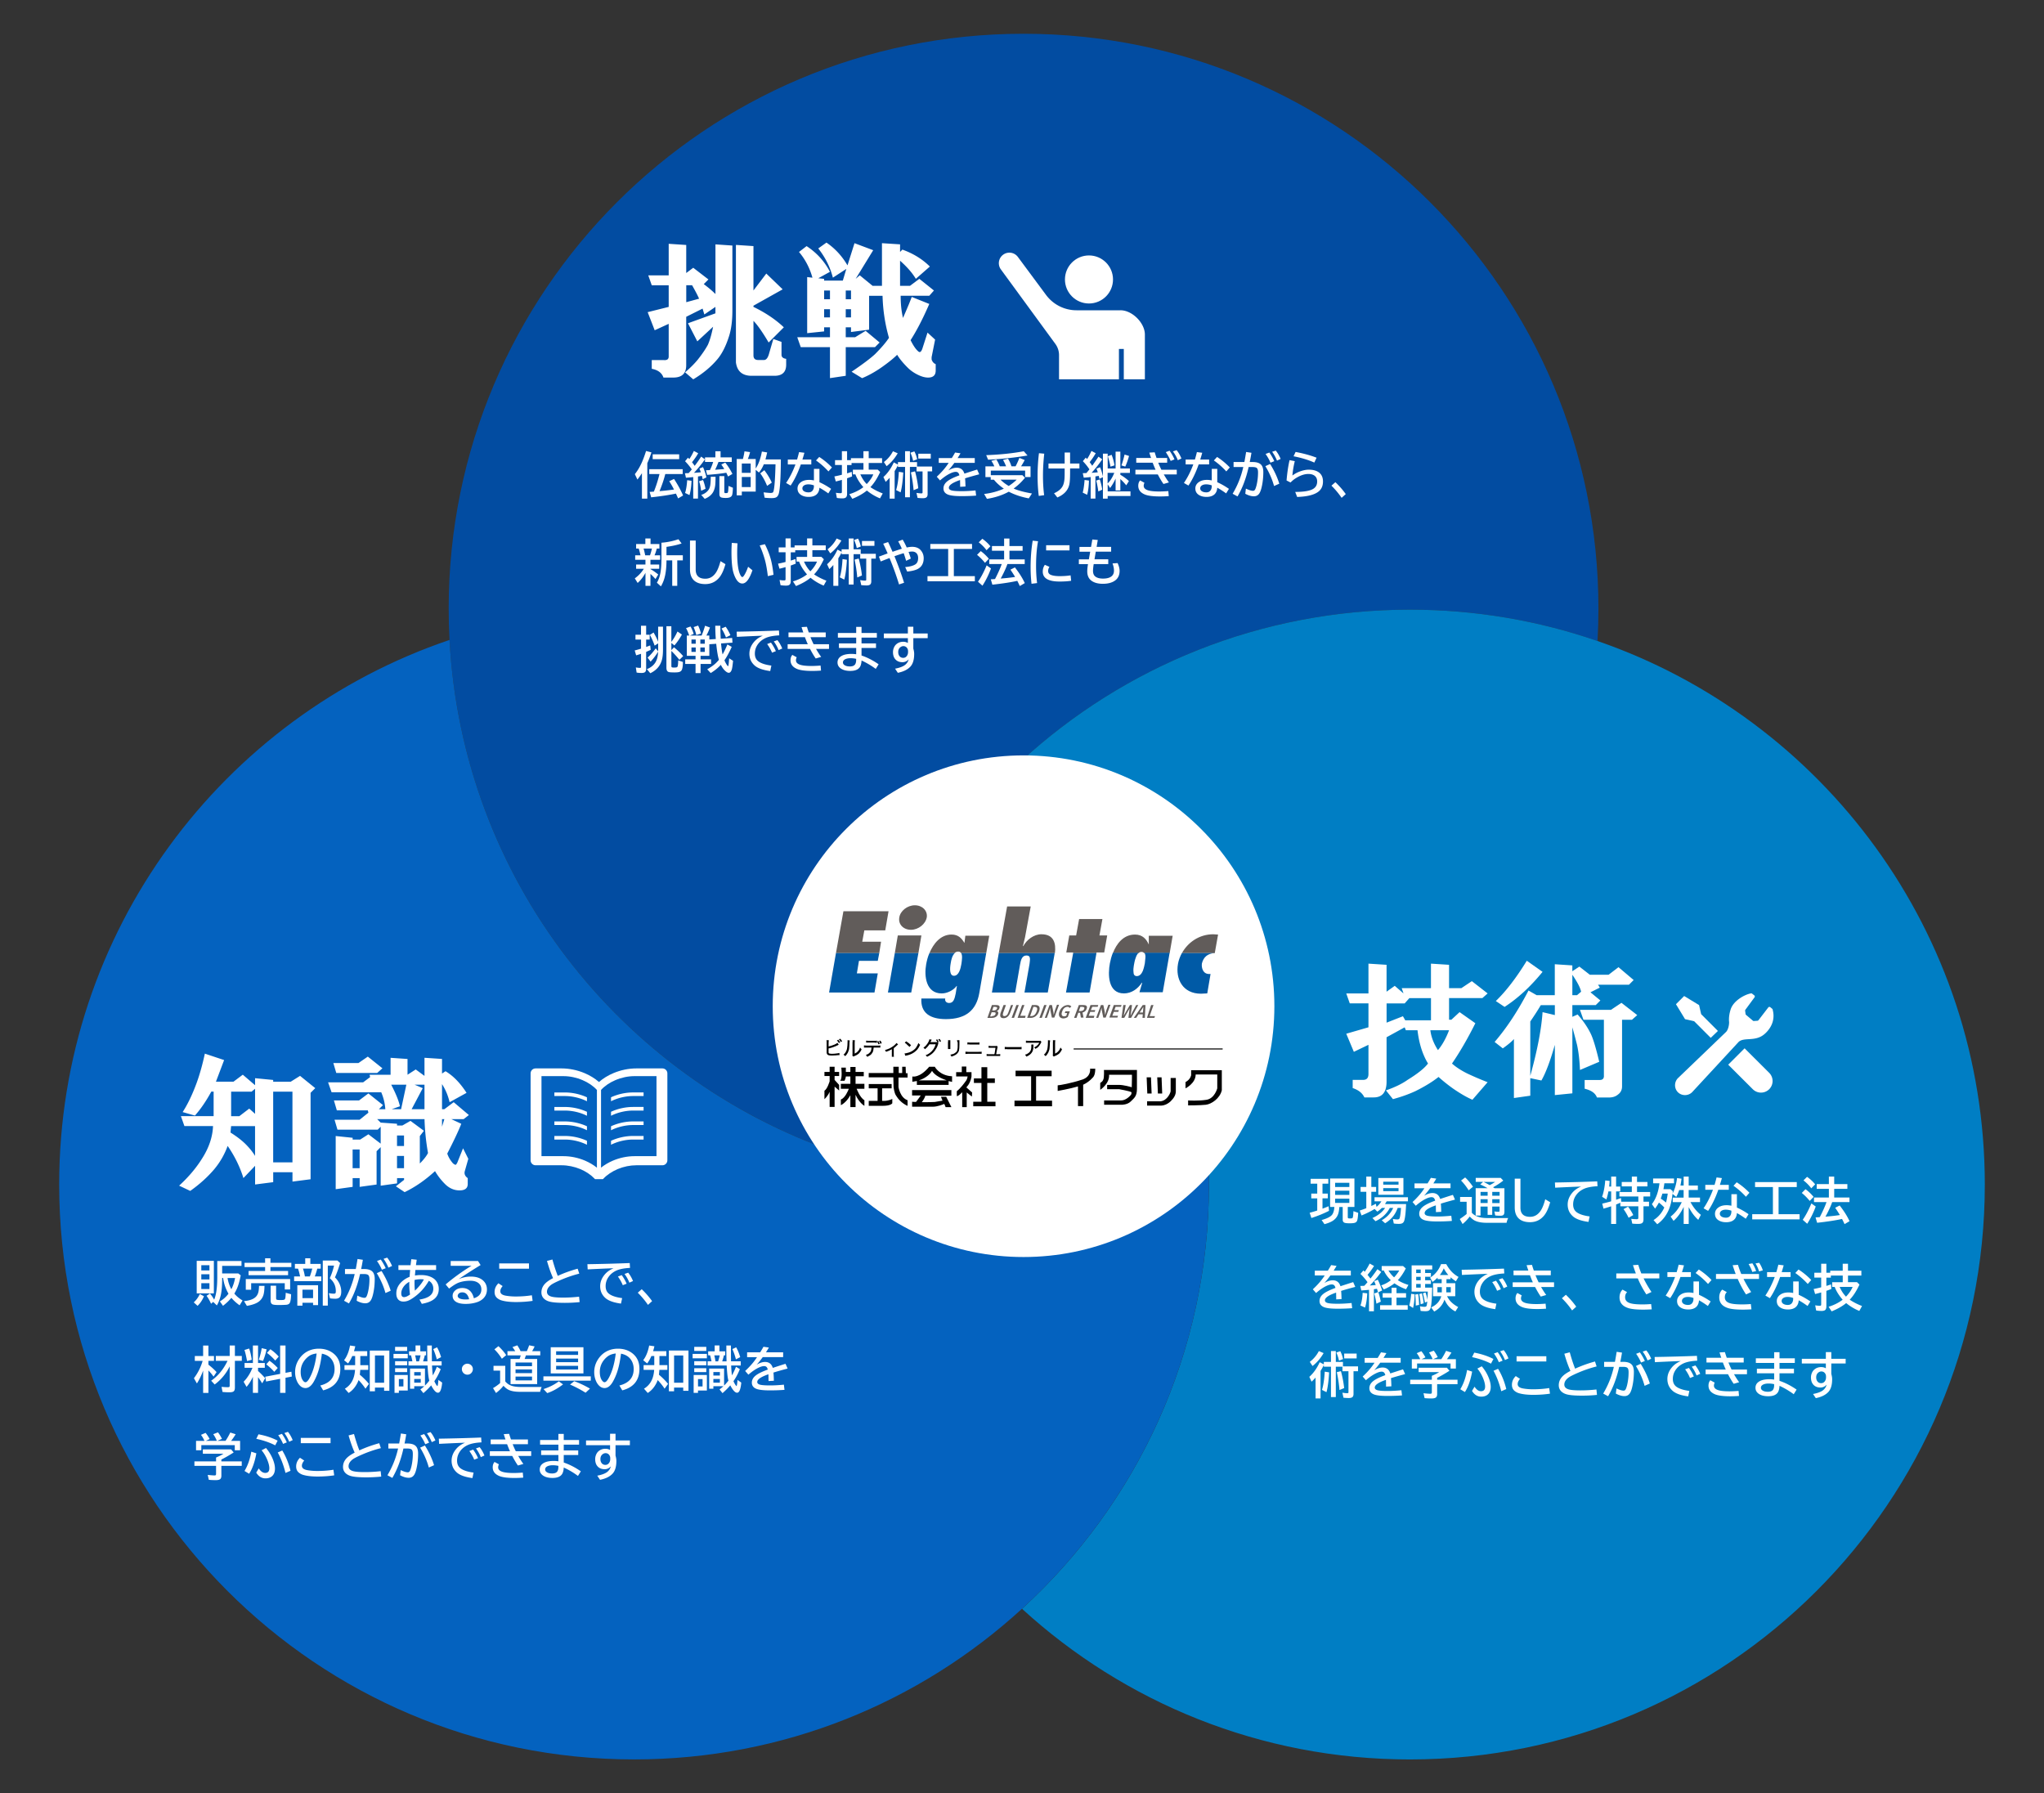 <svg xmlns="http://www.w3.org/2000/svg" id="_レイヤー_1" viewBox="0 0 894.14 784.43"><rect x="0" y="0" width="894.14" height="784.43" fill="#333333" stroke="none"/><defs><clipPath id="clippath"><path d="M431.24 95.54h70.39v70.39h-70.39z" style="fill:none"/></clipPath><style>.cls-2{fill:#fff}.cls-6{fill:#615c5a}</style></defs><path d="M447.75 14.77c-138.89 0-251.48 112.59-251.48 251.48 0 4.59.13 9.15.37 13.68 5.58 104.17 74.56 191.49 169.05 224.1 3.76-67.8 34.37-128.43 81.38-171.44 44.73-40.92 104.3-65.9 169.7-65.9 28.74 0 56.34 4.83 82.06 13.71.26-4.68.4-9.4.4-14.15 0-138.89-112.59-251.48-251.48-251.48" style="fill:#024ca1"/><path d="M698.83 280.4c-25.72-8.88-53.32-13.71-82.06-13.71-65.4 0-124.97 24.97-169.7 65.9 47.12 43.11 77.76 103.92 81.41 171.91.24 4.53.37 9.09.37 13.68 0 73.49-31.53 139.6-81.78 185.58 44.73 40.92 104.3 65.9 169.7 65.9 138.89 0 251.48-112.59 251.48-251.48 0-110.15-70.83-203.75-169.42-237.77Z" style="fill:#007ec4"/><path d="M528.48 504.5c-25.34 8.58-52.49 13.24-80.73 13.24s-56.34-4.83-82.06-13.71c-94.49-32.6-163.46-119.93-169.05-224.1C97.35 313.56 25.89 407.52 25.89 518.17c0 138.89 112.59 251.48 251.48 251.48 65.4 0 124.97-24.97 169.7-65.9 50.26-45.98 81.78-112.1 81.78-185.58 0-4.59-.13-9.15-.37-13.68Z" style="fill:#0462bf"/><path d="m312.97 134.24-4.86 3.32-.77-2.56-7.16 3.58v21.21c0 3.58-1.88 5.37-5.62 5.37h-4.34c-.68-2.04-2.39-3.32-5.11-3.83v-3.83h5.11c1.53.17 2.3-.34 2.3-1.53v-14.31l-6.13 2.81-3.07-7.92 9.2-2.3v-9.46h-7.41l-1.53-4.34h8.94v-13.8l7.67.51v12.27l3.07-2.3 6.64 5.11-2.04 2.04c2.04 1.53 3.75 2.98 5.11 4.34V106.9l7.41.51v28.37c0 4.6-.51 8.43-1.53 11.5-1.37 4.26-3.07 7.58-5.11 9.97-2.73 3.23-6.22 6.13-10.48 8.69l-3.58-3.07c2.21-1.88 4.09-3.75 5.62-5.62 1.87-2.38 3.32-4.51 4.34-6.39.85-1.87 1.62-4.51 2.3-7.92l-6.9 6.39-4.09-7.92 12.01-4.34v-2.81Zm-12.77-9.46v7.41l5.62-1.53c-.68-1.53-1.71-3.49-3.07-5.88h-2.56Zm29.39 2.3 5.62-7.41 7.16 6.9-12.78 7.16v.51c5.28 2.56 9.71 5.54 13.29 8.94l-6.64 6.64c-2.73-4.6-4.94-7.75-6.64-9.46v15.08c0 1.37.68 2.04 2.04 2.04h2.56c1.02 0 1.79-1.02 2.3-3.07l1.79-6.13 3.58 1.28v5.62c0 1.02.68 1.62 2.04 1.79v2.56c0 3.23-1.71 4.86-5.11 4.86h-9.97c-4.09 0-6.39-1.96-6.9-5.88v-51.37l7.67.51v19.42Zm30.92-4.34h8.18l1.53-5.11-5.88 3.83c-1.19-4.6-3.32-8.86-6.39-12.78l3.58-2.56c3.75 2.56 6.81 5.88 9.2 9.97l3.07-9.71 8.18 3.07-7.67 12.52 1.79-1.53 5.62 4.6h4.09v-18.66l7.92.51v3.32l1.02-1.02c4.77 1.71 8.77 4.18 12.01 7.41l-6.13 5.37c-1.53-2.56-3.83-5.2-6.9-7.92v10.99h4.34l4.09-3.07 6.39 5.11-2.04 2.3h-12.52c0 3.58.34 6.82 1.02 9.71 1.87-4.26 3.15-7.32 3.83-9.2l7.67 3.07c-2.73 6.31-5.45 11.59-8.18 15.85 1.19 2.39 2.3 4.01 3.32 4.86.68.68 1.28.34 1.79-1.02l2.3-7.16 3.32 3.07-1.53 7.67v1.02c.34 1.02.93 1.71 1.79 2.04v2.81c0 2.04-1.11 3.07-3.32 3.07-1.37 0-2.9-.43-4.6-1.28-1.71-.85-3.15-1.88-4.34-3.07-2.04-2.04-3.58-3.92-4.6-5.62-1.53 1.53-3.75 3.32-6.64 5.37-2.9 2.04-5.79 3.66-8.69 4.86l-4.6-2.81c4.77-3.23 8.18-5.79 10.22-7.67 2.72-2.72 4.77-5.11 6.13-7.16-1.71-5.96-2.64-12.1-2.81-18.4h-5.88v14.82l-7.92 1.02v-2.04h-2.3v4.34h4.09l4.6-2.81 6.13 5.11-2.04 2.04h-12.78v12.52l-6.9 1.02v-13.55h-12.78l-1.53-4.34h14.31v-4.34h-2.56v1.79l-7.41.77v-24.53l2.3.26c-1.19-4.26-3.15-8.01-5.88-11.25l3.32-2.56c4.43 2.9 7.83 6.64 10.22 11.25l-5.11 2.81 2.56.26v.77Zm2.56 4.34h-2.56v3.83h2.56zm0 8.18h-2.56v3.58h2.56zm9.2-8.18h-2.3v3.83h2.3zm0 8.18h-2.3v3.58h2.3zm-89.11 67.35v15.52h-2.35V207c-.63.98-1.29 1.91-1.97 2.78l-1.13-2.36c1.25-1.57 2.33-3.42 3.25-5.56.53-1.24 1.09-2.77 1.66-4.58l2.35.61c-.56 1.72-1.16 3.29-1.81 4.73Zm2.88 12.43c.97-2.39 1.78-4.94 2.45-7.66h-4.48v-2.14h14.63v2.14h-7.62c-.02.08-.05.17-.07.27-.54 2.14-1.35 4.54-2.44 7.19l1.05-.09c1.27-.11 2.92-.29 4.94-.56l.33-.04c-.6-1.23-1.3-2.44-2.08-3.64l2.1-1c1.66 2.55 2.98 4.96 3.96 7.24l-2.17 1.28c-.31-.7-.61-1.35-.89-1.97l-.06-.14c-2.97.63-6.58 1.17-10.84 1.63l-.66-2.37c.41-.02.79-.05 1.15-.07l.71-.05Zm-.53-16.31h11.59v2.12h-11.59zm17.12 6.63c-.85-1.26-1.84-2.46-2.95-3.6l1.27-1.54c.27.26.46.47.59.61.75-1.11 1.41-2.3 1.99-3.56l1.9 1c-.66 1.17-1.56 2.48-2.7 3.93.41.52.79 1.04 1.15 1.58a49.68 49.68 0 0 0 2.84-4.04l1.66 1.19c-1.32 1.9-2.92 3.87-4.79 5.91.36-.03.63-.05.81-.06 1.07-.08 1.75-.13 2.03-.17h.16c-.22-.65-.43-1.19-.62-1.64l1.55-.63c.65 1.38 1.15 2.88 1.5 4.49l-1.62.8c-.13-.58-.24-1.07-.35-1.47-.25.05-.73.13-1.46.23l-.26.03v9.69h-2.08v-9.42c-.97.11-2.03.21-3.18.29l-.44-1.96.62-.03h.32l.69-.04c.35-.38.8-.91 1.36-1.59Zm-2.95 10.29c.45-1.37.76-3.24.92-5.6l1.9.26c-.09 2.47-.38 4.56-.89 6.26l-1.92-.92Zm7.03-.96c-.22-1.75-.53-3.13-.92-4.16l1.74-.56c.46 1.1.83 2.39 1.1 3.85zm.04 1.81c1.36-.43 2.42-1.17 3.18-2.2.35-.48.6-1.13.76-1.97.14-.8.22-2.06.22-3.76h2.11c-.02 1.77-.07 2.99-.15 3.67-.21 1.7-.75 3.03-1.63 4-.73.82-1.72 1.48-2.97 1.98l-1.52-1.73Zm7.55-14.44c-.52 1.41-1.02 2.56-1.49 3.43l1.67-.12c.97-.07 1.76-.13 2.35-.19-.38-.65-.81-1.3-1.3-1.96l1.73-.87c1.33 1.7 2.37 3.36 3.13 4.97l-1.92 1.13c-.22-.53-.47-1.08-.76-1.66-1.91.35-4.7.66-8.38.94l-.5-2.02c.51-.02.93-.04 1.27-.05l.45-.03c.54-1.05 1.01-2.24 1.43-3.56h-3.58v-2h4.54v-2.66h2.27v2.66h4.89v2h-5.79Zm.39 6.22h2.16v6.93c0 .23.08.38.23.45.09.04.23.05.45.05.39 0 .65-.05.77-.15.21-.18.33-1.17.38-2.99l1.92.79c-.04 1.68-.17 2.78-.38 3.3-.31.78-1.21 1.17-2.69 1.17-1.04 0-1.76-.09-2.16-.28-.45-.21-.67-.67-.67-1.38v-7.89Zm24.57-5.18h-5.13c-.56 1.37-1.27 2.58-2.13 3.62l-1.42-1.21v9.54h-6.08v1.65h-2.23v-15.9h2.7l.1-.34c.26-1.03.46-2.04.6-3.03l2.44.34c-.28 1.13-.6 2.14-.98 3.03h3.45v4.15c1.24-1.87 2.14-4.35 2.7-7.42l2.31.39c-.26 1.16-.5 2.18-.75 3.06h6.74c-.04 7.55-.32 12.43-.83 14.65-.21.94-.6 1.58-1.17 1.9-.44.25-1.11.37-2.02.37-1.01 0-2.03-.06-3.08-.18l-.44-2.34c1.59.17 2.6.26 3.05.26.52 0 .87-.09 1.05-.28.52-.53.88-4.38 1.09-11.56l.02-.69Zm-14.76-.34v4.09h3.88v-4.09zm0 5.89v4.41h3.88v-4.41zm11.06 3.88c-.88-2.16-1.88-3.98-3-5.47l1.79-1.37c1.35 1.76 2.44 3.57 3.27 5.43l-2.06 1.42Zm9.05-11.51h4.07c.36-1.23.65-2.31.87-3.25l2.33.29c-.28 1.04-.58 2.03-.87 2.96h3.89v2.14h-4.58c-1.27 3.64-2.76 6.72-4.47 9.24l-1.98-1.13c1.62-2.4 2.98-5.1 4.1-8.11h-3.35v-2.14Zm11.43 4.08h2.42v5.85c1.66.73 3.36 1.7 5.1 2.9l-1.22 1.99c-1.22-.89-2.51-1.73-3.88-2.49-.08 1.26-.49 2.22-1.22 2.9-.82.75-1.98 1.12-3.46 1.12s-2.62-.33-3.55-.98c-.91-.65-1.36-1.55-1.36-2.7 0-1.21.57-2.19 1.71-2.92.89-.57 2.02-.85 3.41-.85.65 0 1.33.08 2.06.23v-5.04Zm0 7.22c-.85-.29-1.64-.44-2.4-.44s-1.33.13-1.78.39c-.58.34-.86.8-.86 1.36 0 .7.41 1.2 1.24 1.52.41.16.91.23 1.48.23.92 0 1.59-.39 1.99-1.17.22-.42.33-.91.33-1.47v-.44Zm6.35-6.11a32.652 32.652 0 0 0-5.43-4.79l1.41-1.53a30.93 30.93 0 0 1 5.56 4.59l-1.53 1.74Zm18.39 6.9c1.55 1.06 3.34 1.97 5.37 2.75l-1.19 2.15a22.18 22.18 0 0 1-5.75-3.43c-1.61 1.34-3.73 2.55-6.36 3.63l-1.33-2.03c2.33-.7 4.38-1.73 6.15-3.07-1.66-1.93-2.82-3.8-3.47-5.6h-1.11v-2.06h4.62v-2.9h-5.2v.89h-1.96v3.62c.45-.13 1.14-.35 2.04-.66l.14 2.01c-.8.31-1.52.58-2.18.81v6.86c0 .72-.18 1.24-.53 1.53-.31.27-.82.4-1.53.4-.82 0-1.63-.06-2.41-.19l-.42-2.27c.74.13 1.42.19 2.04.19.25 0 .41-.05.48-.15.06-.09.1-.22.1-.42v-5.25c-.7.21-1.58.44-2.66.7l-.63-2.2c1.45-.29 2.55-.54 3.29-.75v-4.25h-3v-2.12h3v-3.93h2.27v3.93h1.68v-.87h5.47v-3.06h2.31v3.06h5.85v2.1h-5.85v2.9h3.94l1.08 1.05c-1.32 2.83-2.74 5.03-4.26 6.6Zm-1.64-1.36c1.38-1.45 2.34-2.87 2.89-4.25h-5.68c.77 1.73 1.7 3.15 2.79 4.25m24.44-5.53h-2.64v-1.97h-2.9v13.28h-2.12v-13.28h-3.12v-.8a20.118 20.118 0 0 1-1.44 2.62v12.05h-2.18v-9.13c-.53.61-1.11 1.21-1.75 1.8l-.98-2.12c1.8-1.6 3.32-3.74 4.54-6.4l1.81.95v-1.08h3.12v-4.75h2.12v4.75h3.12v1.95h6.6v2.12h-1.98v9.96c0 .6-.15 1.05-.45 1.33-.31.29-.85.44-1.6.44-.65 0-1.43-.04-2.34-.13l-.48-2.2c.92.15 1.64.22 2.15.22.25 0 .4-.05.46-.16.04-.07.05-.2.05-.37v-9.08Zm-16.93-4.09c1.7-1.3 3.02-2.88 3.97-4.73l2.08.89c-1.35 2.31-2.96 4.19-4.85 5.64l-1.2-1.81Zm5.35 12.25c.61-1.96 1.01-4.62 1.2-7.98l1.92.3c-.21 3.72-.59 6.61-1.15 8.67zm7.44-12.77c-.28-1.33-.68-2.51-1.18-3.56l1.73-.59c.57 1.07.97 2.22 1.21 3.45l-1.76.69Zm.21 12.84c-.23-2.74-.63-5.34-1.18-7.81l1.81-.46a48.56 48.56 0 0 1 1.41 7.4l-2.03.86Zm2.06-15.97h5.45v2.12h-5.45zm8.91 1.91h5.74c.63-1.01 1.11-1.82 1.44-2.44l2.37.34c-.21.38-.59 1.01-1.13 1.87l-.14.22h7.51v2.1h-8.92c-.93 1.28-1.82 2.39-2.66 3.32 1.34-.8 2.57-1.2 3.67-1.2 1.72 0 2.84.86 3.38 2.59 1.82-.6 3.67-1.2 5.56-1.79l.92 2.07-.37.11-1.05.28c-1.99.54-3.58 1-4.77 1.38.09.92.15 2.12.18 3.58l-2.33.13c0-.84-.02-1.76-.04-2.75v-.21c-3.27 1.11-4.9 2.24-4.9 3.37 0 .58.42.98 1.26 1.19.81.21 2.26.31 4.34.31 1.92 0 3.94-.11 6.06-.33l.26 2.27c-2.05.16-4.18.23-6.38.23-2.71 0-4.64-.21-5.78-.62-1.41-.51-2.12-1.43-2.12-2.76 0-1.12.5-2.11 1.5-2.97 1.04-.89 2.86-1.8 5.47-2.75-.14-.55-.33-.93-.56-1.15-.26-.25-.61-.37-1.04-.37-.7 0-1.59.27-2.65.8-1.31.65-2.72 1.64-4.23 2.95l-1.42-1.62c2.21-2.05 3.94-4.07 5.19-6.05h-4.33v-2.1Zm24.33 3.59c-.37-.91-.8-1.71-1.3-2.4l2.23-.54c.59.92 1.08 1.9 1.46 2.94h2.77c-.43-1.09-.88-2.02-1.35-2.77l2.18-.56c.62.96 1.12 2.07 1.52 3.33h1.8c.56-1.02 1.12-2.25 1.67-3.68l2.32.94c-.54 1.05-1.07 1.97-1.6 2.75h4.16v4.7h-2.37v-2.82h-15.01v2.01h13.83l1.12 1.1c-1.38 1.75-3.03 3.32-4.95 4.73l.18.09c1.93.82 4.54 1.51 7.82 2.07l-1.39 2.14c-3.24-.6-6.16-1.57-8.75-2.92-2.8 1.53-5.99 2.57-9.55 3.13l-1.24-2.13c3.07-.36 5.94-1.14 8.63-2.32l-.19-.14c-1.71-1.2-3.09-2.46-4.14-3.78h-1.42v-1.15h-2.31V204h3.9Zm-3.54-4.88c5.96-.21 11.44-.77 16.44-1.7l1.64 1.85c-5.45.93-11.2 1.55-17.25 1.85zm6.27 10.73c.99 1.01 2.18 1.93 3.59 2.76 1.36-.89 2.52-1.81 3.47-2.76zm16.73 7.11c-.35-2.68-.52-5.6-.52-8.79 0-3.37.2-6.67.6-9.9l2.31.21c-.37 3.37-.55 6.58-.55 9.64s.17 5.94.51 8.51l-2.34.33Zm11.33-19h2.37v4.82h4.08v2.16h-4.08v1.75c0 2.39-.1 4.1-.31 5.13-.52 2.61-2.28 4.54-5.27 5.81l-1.44-1.83c1.87-.84 3.13-1.9 3.79-3.17.43-.84.69-1.95.79-3.34.04-.66.06-1.49.06-2.49v-1.85h-7.07v-2.16h7.07v-4.82Zm7.89 17.56c.38-1.43.65-3.27.81-5.54l1.92.26c-.06 2.45-.33 4.52-.79 6.22zm8.81-6.76-1.52.72c-.09-.48-.18-.91-.27-1.28l-.4.06c-.42.06-.77.12-1.06.16v9.71h-2.08v-9.43c-.87.11-1.88.2-3.03.28l-.42-1.97c.3 0 .61-.02.91-.03l.67-.03c.4-.45.84-.99 1.33-1.61a24.43 24.43 0 0 0-2.88-3.58l1.26-1.55c.22.23.42.43.59.62.7-1.06 1.33-2.24 1.91-3.55l1.87.99c-.63 1.14-1.51 2.45-2.64 3.92.36.48.73 1 1.11 1.57 1.32-1.86 2.23-3.19 2.73-3.98l1.65 1.16a50.303 50.303 0 0 1-4.66 5.9c1.03-.06 1.93-.13 2.72-.21-.17-.52-.37-1.05-.59-1.59l1.57-.63c.52 1.18.94 2.55 1.26 4.11v-10.05h2.08v6.49h3.46v-7.38h2.08v7.38h4.18v1.92h-4.18v.83l.11.06c1.37.8 2.58 1.7 3.64 2.7l-1.17 1.85c-.73-.92-1.59-1.83-2.58-2.75v5.02h-2.08v-5.24c-.62 1.45-1.42 2.83-2.4 4.15l-1.06-1.63v3.11h9.97v2.02h-9.97v1.14h-2.08v-9.38Zm-1.98 6.24c-.26-1.9-.57-3.49-.92-4.76l1.57-.5c.5 1.6.86 3.1 1.05 4.49zm4.05-3.5c1.14-1.06 2.12-2.6 2.93-4.63h-2.93zm1.27-7.34c-.27-1.45-.66-2.97-1.16-4.57l1.66-.61c.58 1.48.99 3.01 1.25 4.61l-1.75.56Zm4.79-.54c.5-1.38.96-2.97 1.37-4.76l1.95.61c-.43 1.62-.97 3.17-1.64 4.65zm6.51-3.26h6.45c-.23-.66-.49-1.44-.76-2.35l2.35-.13c.28.94.55 1.77.81 2.48h4.64v2.06h-3.91c.4 1.01.86 2.03 1.37 3.08h6.74v2.06h-5.67c.75 1.31 1.49 2.47 2.25 3.49l-2.39.69c-.82-1.17-1.65-2.57-2.48-4.18h-9.8v-2.06h8.82c-.41-.89-.83-1.91-1.27-3.08h-7.18v-2.06Zm14.19 16.68c-1.36.1-2.63.15-3.8.15-3.07 0-5.3-.29-6.68-.86-1.91-.8-2.86-2.07-2.86-3.8 0-.97.27-1.76.8-2.35l1.91 1.04c-.22.45-.33.89-.33 1.33 0 .89.61 1.54 1.83 1.94 1.09.36 2.75.53 4.98.53 1.12 0 2.44-.06 3.96-.18zm.83-15.39c-.45-1.09-1.16-2.37-2.12-3.85l1.64-.62c.92 1.3 1.64 2.57 2.14 3.8zm3.12-.32c-.5-1.32-1.21-2.6-2.12-3.84l1.6-.56c.82 1.01 1.53 2.23 2.11 3.66l-1.59.75Zm3.42-.29h4.07c.36-1.23.65-2.31.87-3.25l2.33.29c-.28 1.04-.58 2.03-.87 2.96h3.89v2.14h-4.58c-1.27 3.64-2.76 6.72-4.47 9.24l-1.98-1.13c1.62-2.4 2.98-5.1 4.1-8.11h-3.35v-2.14Zm11.43 4.08h2.42v5.85c1.66.73 3.36 1.7 5.1 2.9l-1.22 1.99c-1.22-.89-2.51-1.73-3.88-2.49-.08 1.26-.49 2.22-1.22 2.9-.82.75-1.98 1.12-3.46 1.12s-2.62-.33-3.55-.98c-.91-.65-1.36-1.55-1.36-2.7 0-1.21.57-2.19 1.71-2.92.89-.57 2.02-.85 3.41-.85.65 0 1.33.08 2.06.23v-5.04Zm0 7.22c-.85-.29-1.64-.44-2.4-.44s-1.33.13-1.78.39c-.58.34-.86.8-.86 1.36 0 .7.41 1.2 1.24 1.52.41.16.91.23 1.48.23.92 0 1.59-.39 1.99-1.17.22-.42.33-.91.33-1.47v-.44Zm6.36-6.11a32.652 32.652 0 0 0-5.43-4.79l1.41-1.53a30.93 30.93 0 0 1 5.56 4.59l-1.53 1.74Zm3.21-4.1h4.71c.21-1.09.45-2.45.71-4.08l.05-.31 2.33.35a71.87 71.87 0 0 1-.75 4.04h1.29c1.7 0 2.92.38 3.66 1.15.66.69.99 1.76.99 3.22 0 2.45-.26 4.74-.78 6.87-.3 1.21-.66 2.1-1.09 2.67-.54.72-1.29 1.08-2.25 1.08-1.15 0-2.41-.37-3.77-1.11l.27-2.25c1.35.65 2.4.97 3.14.97.39 0 .69-.21.91-.63.23-.45.44-1.11.65-1.97.4-1.74.61-3.57.61-5.48 0-1.01-.2-1.66-.61-1.96-.35-.25-.97-.37-1.86-.37h-1.64c-1.13 5.03-2.75 9.31-4.86 12.86l-2.14-1.17a39.68 39.68 0 0 0 4.66-11.69h-4.25v-2.18Zm17.69 10.51c-.8-2.95-2.07-5.85-3.8-8.7l2.08-.94c1.79 2.85 3.13 5.73 4.01 8.61l-2.29 1.02Zm-1.58-10.21c-.44-1.15-1.15-2.43-2.13-3.83l1.65-.62c.86 1.21 1.58 2.47 2.16 3.78zm2.87-.91c-.55-1.37-1.26-2.66-2.12-3.87l1.57-.52c.82.97 1.53 2.19 2.14 3.64zm4.18 8.66c.29-3.39.73-6.35 1.31-8.87l2.29.43c-.54 2.24-.89 4.34-1.04 6.3a12.32 12.32 0 0 1 3.56-1.88c1.28-.45 2.49-.68 3.6-.68 1.67 0 3.03.32 4.09.97 1.41.87 2.12 2.27 2.12 4.2s-.64 3.35-1.93 4.39c-1.8 1.43-4.92 2.23-9.37 2.37l-.85-2.2c2.98 0 5.24-.28 6.79-.83 1.88-.65 2.82-1.9 2.82-3.74 0-1.16-.42-2.03-1.25-2.6-.66-.45-1.53-.68-2.6-.68-1.53 0-3.17.5-4.92 1.5-1.07.61-2.03 1.35-2.88 2.23l-1.75-.89Zm12.15-7.81c-2.69-1.19-5.72-2.11-9.09-2.75l.89-1.9c3.46.65 6.52 1.49 9.18 2.52l-.98 2.12Zm11.93 15.42c-1.31-1.92-2.8-3.69-4.45-5.32l1.73-1.52c1.72 1.63 3.23 3.37 4.54 5.21l-1.81 1.64Zm-302.35 31.18c1.03.56 2.17 1.35 3.42 2.36l-1.21 1.98c-.8-.9-1.54-1.64-2.2-2.23v5.22h-2.18v-5.69c-.96 1.76-2.1 3.23-3.42 4.42l-1.25-2.01c1.58-1.12 2.9-2.52 3.95-4.18h-3.37v-1.87h4.08v-2.08h-4.49v-1.96h2.33c-.19-.9-.44-1.88-.78-2.95h-1.14v-1.98h4.04v-2.42h2.27v2.42h3.87v1.98h-1.14a18.55 18.55 0 0 1-.98 2.95h2.44v1.96h-4.23v2.08h3.83v1.87h-3.83v.13Zm-3-8.99c.27.89.5 1.87.7 2.95h2.11c.33-.92.61-1.9.84-2.95zm10.02 5.18c0 2.2-.16 4.24-.51 6.12-.36 1.95-1 3.7-1.93 5.24l-1.76-1.61c.79-1.28 1.33-2.85 1.62-4.71.26-1.59.38-3.62.38-6.09v-6.68c.14-.01.36-.04.65-.06 2.26-.21 4.52-.7 6.78-1.46l1.39 1.85c-1.89.64-4.1 1.13-6.62 1.48v3.68h7.15v2.23h-2.44v11.15h-2.2v-11.15h-2.51Zm10.27-8.68h2.51v12.69c0 2.68 1.41 4.01 4.22 4.01 1.85 0 3.37-.86 4.56-2.57.77-1.1 1.45-2.8 2.07-5.11l2.16 1.31c-.72 2.56-1.59 4.48-2.61 5.75-1.6 1.98-3.67 2.97-6.23 2.97s-4.55-.82-5.64-2.47c-.69-1.03-1.03-2.36-1.03-3.98v-12.61Zm27.33 13.01c-1.31 3.86-2.79 5.79-4.42 5.79-1.16 0-2.16-.82-2.99-2.45-.64-1.26-1.08-2.65-1.32-4.17-.29-1.85-.44-4.22-.44-7.11 0-1.26.05-2.6.14-4.05l2.5.19a66.15 66.15 0 0 0-.14 4.11c0 4.56.43 7.74 1.28 9.53.35.74.67 1.11.98 1.11.2 0 .45-.23.75-.68.61-.92 1.2-2.19 1.77-3.81l1.9 1.54Zm6.74 2.54c-.36-3-.81-5.42-1.33-7.26-.64-2.24-1.38-4.28-2.23-6.14l2.27-.55c1.17 2.32 2.04 4.56 2.61 6.71.47 1.75.86 3.97 1.16 6.67l-2.48.59Zm20.25-.74c1.55 1.06 3.34 1.97 5.37 2.75l-1.19 2.15a22.18 22.18 0 0 1-5.75-3.43c-1.61 1.34-3.73 2.55-6.36 3.63l-1.33-2.03c2.33-.7 4.38-1.73 6.15-3.07-1.66-1.93-2.82-3.8-3.47-5.6h-1.11v-2.06h4.62v-2.9h-5.2v.89h-1.96v3.62c.45-.13 1.14-.35 2.04-.66l.14 2.01c-.8.31-1.52.58-2.18.81v6.86c0 .72-.18 1.24-.53 1.53-.31.27-.82.4-1.53.4-.82 0-1.63-.06-2.41-.19l-.42-2.27c.74.13 1.42.19 2.04.19.25 0 .41-.05.48-.15.06-.09.1-.22.1-.42v-5.25c-.7.21-1.58.44-2.66.7l-.63-2.2c1.45-.29 2.55-.54 3.29-.75v-4.25h-3v-2.12h3v-3.93h2.27v3.93h1.68v-.87h5.47v-3.06h2.31v3.06h5.85v2.1h-5.85v2.9h3.94l1.08 1.05c-1.32 2.83-2.74 5.03-4.26 6.6Zm-1.64-1.35c1.38-1.45 2.34-2.87 2.89-4.25h-5.68c.77 1.73 1.7 3.15 2.79 4.25m24.44-5.54h-2.64v-1.97h-2.9v13.28h-2.12v-13.28h-3.12v-.8a20.118 20.118 0 0 1-1.44 2.62v12.05h-2.18v-9.13c-.53.61-1.11 1.21-1.75 1.8l-.98-2.12c1.8-1.6 3.32-3.74 4.54-6.4l1.81.95v-1.08h3.12v-4.75h2.12v4.75h3.12v1.95h6.6v2.12h-1.98v9.96c0 .6-.15 1.05-.45 1.33-.31.29-.85.44-1.6.44-.65 0-1.43-.04-2.34-.13l-.48-2.2c.92.15 1.64.22 2.15.22.25 0 .4-.05.46-.16.04-.07.05-.2.05-.37v-9.08Zm-16.93-4.09c1.7-1.3 3.02-2.88 3.97-4.73l2.08.89c-1.35 2.31-2.96 4.19-4.85 5.64l-1.2-1.81Zm5.35 12.26c.61-1.96 1.01-4.62 1.2-7.98l1.92.3c-.21 3.72-.59 6.61-1.15 8.67zm7.44-12.78c-.28-1.33-.68-2.51-1.18-3.56l1.73-.59c.57 1.07.97 2.22 1.21 3.45l-1.76.69Zm.21 12.84c-.23-2.74-.63-5.34-1.18-7.81l1.81-.46a48.56 48.56 0 0 1 1.41 7.4l-2.03.86Zm2.06-15.96h5.45v2.12h-5.45zm11.44.5c.57 1.16 1.21 2.57 1.94 4.24.7-.26 1.6-.56 2.7-.92.6-.19 1.05-.34 1.35-.44-.5-1.18-1.03-2.25-1.59-3.21l1.96-.75c.65 1.06 1.24 2.2 1.77 3.43.93-.19 1.72-.29 2.36-.29 1.35 0 2.45.34 3.3 1.02.13.11.24.21.33.31.96 1.02 1.44 2.24 1.44 3.64 0 2.18-.84 3.74-2.52 4.67-.99.56-2.56.96-4.7 1.19l-.87-1.98c1.96-.16 3.41-.54 4.37-1.13.86-.53 1.29-1.47 1.29-2.82 0-.88-.23-1.57-.69-2.07-.47-.51-1.12-.77-1.96-.77-.38 0-.89.06-1.53.17.33.88.66 1.85.98 2.9l-2.06.99c-.37-1.29-.72-2.41-1.06-3.34-1.26.36-2.6.81-4.04 1.33 1.7 4.17 3.11 8.04 4.21 11.61l-2.2.73c-1.15-3.78-2.54-7.64-4.16-11.55l-.38.15c-1.63.62-2.79 1.08-3.47 1.35l-.79-2.12.3-.11c1.64-.6 2.81-1.03 3.51-1.29-.67-1.57-1.32-2.98-1.94-4.25l2.16-.72Zm28.75 2.99v11.88h9.19v2.25h-20.72v-2.25h9.05v-11.88h-7.81v-2.18h18.25v2.18h-7.97Zm13.62 6.06c-1.16-1.41-2.32-2.57-3.47-3.48l1.62-1.64c1.24.88 2.42 2 3.55 3.35l-1.69 1.77Zm-3.06 8.28c1.28-1.82 2.55-4.2 3.79-7.16l1.9 1.35c-.98 2.68-2.22 5.2-3.73 7.54l-1.96-1.74Zm3.73-13.79c-.84-1.16-1.97-2.32-3.4-3.46l1.57-1.55c1.37.96 2.55 2.06 3.54 3.29l-1.7 1.73Zm9.15 6.03c-.6 1.75-1.58 3.88-2.94 6.37l1.01-.09c1.58-.13 3.29-.32 5.12-.59l.16-.02c-.5-.87-1.18-1.93-2.04-3.19l1.96-1c1.9 2.43 3.34 4.72 4.32 6.87l-2.18 1.29c-.4-.87-.76-1.63-1.1-2.27-2.62.6-6.25 1.16-10.9 1.68l-.69-2.35c.43-.03.81-.05 1.16-.07l.69-.05c1.33-2.57 2.31-4.76 2.94-6.57h-5.47v-2.02h6.51v-3.79h-5.32v-2.06h5.32v-3.29h2.33v3.29h5.76v2.06h-5.76v3.79h6.68v2.02h-7.55Zm10.54 8.65c-.27-2.41-.4-4.81-.4-7.2 0-4.09.3-7.97.91-11.65l2.34.24c-.58 3.18-.86 6.77-.86 10.77 0 2.68.15 5.19.45 7.53l-2.43.31Zm17.34-1.31c-1.42.22-3.11.33-5.06.33-4.91 0-7.36-1.44-7.36-4.32 0-1.14.3-2.14.92-2.99l2.01.89c-.38.54-.58 1.15-.58 1.82 0 .83.42 1.4 1.25 1.71.92.36 2.18.53 3.78.53 1.73 0 3.32-.11 4.79-.34l.24 2.36Zm-10.95-15.56h10.23v2.27h-10.23zm20.22-2.5 2.37.21-.5 3.01h6.35v2.1h-6.72l-.56 3.35h6.02v2.1h-6.37c-.2 1.28-.3 2.25-.3 2.92 0 1.08.29 1.88.88 2.4.77.67 1.93 1.01 3.47 1.01 1.63 0 2.86-.31 3.68-.94.76-.58 1.14-1.42 1.14-2.52 0-.98-.21-2.04-.64-3.17l2.23-.15c.58 1.29.87 2.42.87 3.4 0 1.84-.65 3.24-1.94 4.2-1.32.97-3.12 1.46-5.41 1.46s-4.13-.56-5.35-1.67c-.97-.89-1.45-2.16-1.45-3.81 0-.77.11-1.81.32-3.11h-3.99v-2.1h4.37l.59-3.35h-4.69v-2.1h5.06l.56-3.23Zm-197.44 41.66v-3.93h2.25v3.93h1.54v2.12h-1.54v3.23c.62-.22 1.21-.45 1.78-.68l.22 1.93c-.53.26-1.19.56-2 .91v7.41c0 .7-.18 1.19-.53 1.46-.31.23-.81.35-1.5.35-.75 0-1.46-.06-2.13-.17l-.35-2.25c.85.14 1.44.2 1.78.2.21 0 .34-.03.39-.1.06-.06.1-.2.1-.42V286c-.76.26-1.47.48-2.14.67l-.63-2.14c1.22-.31 2.14-.57 2.77-.78v-3.97h-2.44v-2.12h2.44Zm7.48 7.42c-.82 1.4-1.91 2.85-3.28 4.36l-1.32-1.77c1.19-1.05 2.37-2.4 3.57-4.06l1.04 1.31c0-.19.01-.43.01-.7v-2.78l-1.53.99c-.61-1.74-1.3-3.3-2.07-4.69l1.59-1.06c.85 1.43 1.52 2.78 2.01 4.05v-6.6h2.12v9.92c0 1.9-.15 3.41-.46 4.56-.69 2.63-2.39 4.6-5.09 5.89l-1.5-1.79c1.68-.66 2.92-1.63 3.71-2.91.72-1.15 1.12-2.68 1.2-4.58zm5.8-4.29c.95-1.24 1.85-2.75 2.68-4.54l1.94 1.33c-.99 1.79-2.08 3.38-3.29 4.76l-1.33-1.09v3.14l1.15-1.24c1.67 1.38 3.01 2.67 4.01 3.87l-1.65 1.64a41.22 41.22 0 0 0-3.51-3.92v6.54c0 .34.07.55.2.62.16.08.45.12.87.12.69 0 1.13-.04 1.32-.13.23-.1.37-.35.44-.76.1-.65.15-1.39.15-2.24l2.06.68c0 2.01-.24 3.28-.7 3.82-.32.37-.79.59-1.41.67-.4.06-.93.09-1.58.09-1.35 0-2.21-.07-2.59-.2-.62-.22-.93-.85-.93-1.9v-18.12h2.16v6.85Zm16.61 1.02v5.09h-3.83v1.55h4.59v2h-4.59v3.99h-2.2v-3.99h-4.52v-2h4.52v-1.55h-3.81v-8.88h1.04l-.06-.19c-.44-1.25-.88-2.27-1.33-3.06l1.96-.71c.6 1.05 1.06 2.14 1.39 3.26l-1.66.7h5.12c.62-1.49 1.12-2.92 1.51-4.29l2.15.77c-.48 1.29-1 2.46-1.57 3.52h1.29v1.71l2.83-.19c-.13-1.55-.21-3.49-.24-5.81h2.23c.01 2.02.07 3.91.17 5.68l5-.34.13 2.06-4.98.34c.16 1.97.38 3.57.66 4.8.68-1.16 1.38-2.62 2.1-4.36l1.9 1.06c-1.08 2.43-2.14 4.38-3.19 5.87.37.9.77 1.64 1.21 2.23.18.23.3.35.37.35.18 0 .34-1.15.48-3.46l1.71 1.11c-.19 1.98-.37 3.26-.56 3.83-.31.94-.75 1.41-1.32 1.41-.49 0-1.08-.35-1.77-1.04-.65-.64-1.21-1.45-1.69-2.45-1.23 1.36-2.71 2.56-4.44 3.6l-1.52-1.64c1.41-.82 2.53-1.6 3.38-2.34.54-.47 1.12-1.07 1.74-1.8-.47-1.5-.86-3.84-1.18-7.02l-2.99.2Zm-5.95-2.04h-1.87v1.83h1.87zm0 3.47h-1.87v1.94h1.87zm.25-5.43a19.35 19.35 0 0 0-1.17-3.49l1.96-.67c.48.97.91 2.13 1.27 3.46zm3.71 1.96h-1.94v1.83h1.94zm0 3.47h-1.94v1.94h1.94zm9.27-4.41c-.54-1.44-1.19-2.73-1.96-3.88l1.83-.79c.78 1.07 1.47 2.31 2.07 3.71zm4.66-2.51c6.53-.1 12.7-.27 18.52-.5l.13 2.12c-2.56.13-4.56.52-5.98 1.17-1.36.62-2.46 1.49-3.28 2.6-.94 1.26-1.41 2.66-1.41 4.2s.53 2.68 1.6 3.45c1.22.87 3.09 1.47 5.62 1.8l-.5 2.4c-3.29-.44-5.61-1.29-6.95-2.56-1.44-1.35-2.16-3.02-2.16-5.03 0-1.82.65-3.51 1.96-5.09.95-1.16 2.25-2.09 3.91-2.79-2.93.1-6.71.27-11.34.5l-.11-2.27Zm15.48 9.19c-.42-1.11-1.13-2.38-2.12-3.79l1.66-.62c.89 1.22 1.6 2.47 2.14 3.75zm2.88-1.12c-.5-1.31-1.21-2.58-2.11-3.81l1.59-.56c.83 1.01 1.54 2.23 2.12 3.66zm4.36-7.72h6.45c-.23-.66-.49-1.44-.76-2.35l2.35-.13c.28.94.55 1.77.81 2.48h7.41v2.06h-6.68c.4 1.01.86 2.03 1.37 3.08h6.74v2.06h-5.67c.75 1.3 1.49 2.46 2.25 3.49l-2.39.69c-.82-1.17-1.65-2.57-2.48-4.18h-9.8v-2.06h8.82c-.41-.87-.83-1.9-1.27-3.08h-7.18v-2.06Zm14.2 16.68c-1.36.1-2.63.15-3.8.15-3.07 0-5.3-.29-6.68-.86-1.91-.8-2.86-2.07-2.86-3.8 0-.97.27-1.76.8-2.35l1.91 1.04c-.22.45-.33.89-.33 1.33 0 .89.61 1.54 1.83 1.94 1.09.36 2.75.53 4.98.53 1.12 0 2.44-.06 3.96-.18zm15.37-19.12h2.35v2.68h6.7v2.02h-6.7v2.53h6.33v2h-6.33v3.29c2.53.85 5.02 2.13 7.48 3.84l-1.26 2.02a34.694 34.694 0 0 0-6.22-3.68c-.06 1.21-.29 2.16-.7 2.82-.72 1.16-2.13 1.74-4.24 1.74-1.63 0-2.93-.31-3.92-.92-1.1-.68-1.65-1.6-1.65-2.77 0-1.39.74-2.42 2.23-3.09.99-.44 2.29-.66 3.88-.66.62 0 1.31.05 2.06.15v-2.75h-7.55v-2h7.55v-2.53h-8.01v-2.02h8.01v-2.68Zm0 13.97c-.85-.18-1.65-.27-2.43-.27-.94 0-1.71.14-2.3.42-.7.33-1.05.81-1.05 1.43 0 .52.27.94.82 1.26.55.33 1.29.49 2.21.49 1.09 0 1.85-.29 2.26-.87.33-.45.49-1.13.49-2.03v-.42Zm22.61-14.03h2.4v2.94h6.28v2.06h-6.28v4.56c.25.87.37 1.65.37 2.33 0 2.53-.56 4.38-1.67 5.57-1.21 1.3-3.04 2.2-5.48 2.69l-1.21-1.81c1.9-.36 3.3-.87 4.22-1.53.86-.62 1.44-1.47 1.74-2.55-.76.83-1.67 1.25-2.72 1.25-1.18 0-2.13-.33-2.86-1-.86-.79-1.29-1.93-1.29-3.43 0-.79.19-1.55.56-2.28.25-.47.55-.86.92-1.17.84-.71 1.84-1.06 3.01-1.06.75 0 1.42.18 2.02.53v-2.1h-10.51v-2.06h10.51v-2.94Zm.09 11.05v-.39c0-.45-.11-.86-.32-1.2-.4-.65-.97-.98-1.73-.98-.38 0-.74.11-1.08.32-.78.49-1.17 1.24-1.17 2.26 0 .64.14 1.18.43 1.62.4.61.98.92 1.76.92.7 0 1.26-.32 1.67-.95.29-.45.44-.98.44-1.59ZM102.12 473.19l4.09-3.07 5.37 4.6v-3.07l7.92.77v.77h7.67l4.09-2.56 6.64 5.37-2.04 2.04v37.82l-7.92 1.02v-4.09h-8.43v4.34l-7.92 1.02v-8.18l-5.11 5.37c-1.53-4.94-3.83-9.62-6.9-14.06a33.947 33.947 0 0 1-5.88 10.22c-2.9 3.41-6.39 6.56-10.48 9.46l-4.86-2.3c4.09-3.75 7.41-7.67 9.97-11.76 3.07-4.77 4.68-9.54 4.86-14.31H80.67l-1.53-4.34h14.31v-10.73h-1.02c-2.22 4.09-4.6 7.58-7.16 10.48l-5.37-1.53c2.21-3.41 4.26-7.67 6.13-12.78 1.36-3.75 2.56-8.01 3.58-12.78l8.43 2.81-3.58 9.46h7.67Zm-1.28 22.24c2.72 1.71 4.94 3.41 6.64 5.11 1.7 1.71 3.07 3.41 4.09 5.11v-13.03h-10.48l-.26 2.81Zm8.18-10.48 2.56 2.3v-10.99l-1.53 1.28h-8.94v10.73h3.58l4.34-3.32Zm18.91-7.41h-8.43v30.92h8.43zm50.35-7.41 3.58-2.3 3.83 2.81v-7.92l7.67.51v6.39l1.53-1.02c3.41 2.04 6.47 5.2 9.2 9.46l-7.41 4.09c-.68-2.9-1.79-5.53-3.32-7.92v10.99h1.02l4.09-3.07 6.64 5.62-2.3 1.79h-5.37l4.34 2.04c-1.19 3.07-3.24 7.41-6.13 13.03.51 1.53 1.36 2.98 2.56 4.34l.77.51h.51l.51-.77 2.56-6.39 2.3 4.6-1.53 5.37c-.34 1.19.08 2.22 1.28 3.07v2.56c0 1.87-1.19 2.81-3.58 2.81s-4.52-.94-6.39-2.81a27.52 27.52 0 0 1-4.34-5.62c-4.26 3.92-8.69 6.98-13.29 9.2l-3.83-2.56 3.58-2.81v-.77h-3.07v2.3l-7.16 1.02v-16.87l-1.79 1.79v14.57l-7.41 1.02v-3.83h-3.07v3.83l-7.41 1.02v-23.26l7.41.77v.77h3.32l3.58-2.3 5.37 4.09v-7.41l-1.28 1.28h-17.63l-1.28-4.34h10.99l3.83-3.07-.26-1.02h-13.55l-1.28-4.34h10.99l4.09-3.07 6.39 5.11-1.79 1.79h2.81c-.17-2.56-.77-5.02-1.79-7.41h-21.72l-1.53-4.34h15.33l3.07-2.3-.26-1.02h9.2v-7.41l7.41.51v6.9Zm-31.18-.77-1.28-4.34h10.99l4.09-2.81 6.39 5.11-2.3 2.04zm10.22 33.48h-3.07v8.18h3.07zm28.37-13.29h-20.7l1.53 1.53 7.16.51v.77h2.3l3.58-2.04 5.88 4.34-1.79 2.3v12.01c1.7-1.7 2.9-3.23 3.58-4.6-.85-4.77-1.37-9.71-1.53-14.82Zm-14.57-15.08c2.04 3.92 3.32 7.07 3.83 9.46l-3.58 1.28h4.09l2.3-10.73h-6.64Zm5.62 22.24h-3.07v4.6h3.07zm0 8.94h-3.07v5.37h3.07zm3.33-20.44h5.62v-10.73h-4.34l3.58 1.53zm13.29 4.34v3.32l1.02-3.32zM84.75 569.72c1.09-.97 1.98-2.19 2.66-3.68l1.81 1.01c-.68 1.63-1.61 3.03-2.79 4.18zm8.8-18.16v14.23h-7.5v-14.23zm-5.49 1.89v2.3h3.56v-2.3zm0 3.98v2.26h3.56v-2.26zm0 3.9v2.56h3.56v-2.56zm5.62 7.2c.91-2.09 1.36-5.37 1.36-9.86v-7.04h10.6v2.12h-8.46v3.31h7.06l1.06.83c-.42 2.26-.94 4.14-1.58 5.63-.36.82-.76 1.61-1.21 2.36.95 1.14 2.15 2.14 3.6 3.01l-1.29 2.11c-1.46-1.04-2.67-2.13-3.61-3.28-.91 1.14-2.13 2.31-3.66 3.5l-1.37-1.92c1.49-.89 2.75-2.01 3.77-3.38a18.434 18.434 0 0 1-2.34-6.88h-.43c0 2.19-.08 4.05-.27 5.56-.29 2.46-.97 4.61-2.04 6.45l-1.61-1.54-.93.81c-.6-1.38-1.26-2.54-1.98-3.47l1.5-1.02c.72.88 1.32 1.78 1.82 2.68Zm7.52-4.56c.76-1.42 1.3-3.06 1.63-4.91h-3.29c.3 1.79.85 3.43 1.66 4.91m5.53 5.2c2.58-.23 4.37-.93 5.36-2.08.52-.61.86-1.37 1.02-2.27.1-.55.17-1.32.2-2.33h2.39c-.03 1.99-.23 3.46-.61 4.42a5.603 5.603 0 0 1-2.46 2.86c-1.11.65-2.65 1.14-4.63 1.48l-1.27-2.09Zm9.24-16.76v-1.98h2.33v1.98h9.15v1.87h-9.15v1.7h7.72v1.85h-17.29v-1.85h7.24v-1.7h-9v-1.87zm10.95 7.11v4.54h-2.35v-2.73h-14.7v2.85h-2.35v-4.66zm-8.54 2.9h2.4v5.43c0 .38.1.61.29.69.28.11.79.16 1.53.16.91 0 1.48-.05 1.73-.16.24-.11.4-.36.48-.76.07-.34.13-.97.17-1.9v-.37l2.36.65c-.05 2.12-.29 3.45-.72 3.99-.31.38-.83.59-1.57.63-.94.06-1.97.09-3.1.09-1.43 0-2.36-.1-2.79-.31-.52-.26-.78-.81-.78-1.66v-6.49Zm17.35-9.53h4.56v2.06h-1.5c-.27 1.09-.63 2.23-1.09 3.42h2.84v2.06h-11.88v-2.06h2.61c-.28-1.36-.58-2.5-.89-3.42H129v-2.06h4.52v-2.46h2.23v2.46Zm3.4 9.31v8.72h-2.18v-1.04h-4.64v1.27h-2.25v-8.94h9.07Zm-6.82 1.96v3.7h4.64v-3.7zm.22-9.22c.36 1.06.64 2.2.84 3.42h2.17l.11-.3c.3-.81.59-1.73.85-2.76l.1-.36zm14 3.85c.84.8 1.52 1.76 2.01 2.86.49 1.11.73 2.23.73 3.37 0 1.05-.2 1.82-.59 2.32-.4.52-1.07.78-2 .78-.8 0-1.57-.06-2.31-.17l-.52-2.27c.86.16 1.57.23 2.13.23.43 0 .69-.1.8-.3.07-.14.11-.43.11-.85 0-1.75-.53-3.27-1.58-4.54a12.6 12.6 0 0 0-1.04-1.08l.13-.3c.74-1.67 1.31-3.41 1.73-5.22h-2.73v17.52h-2.2v-19.72h6.41l1.18 1.09c-.72 2.44-1.47 4.53-2.26 6.27Zm4.4-3.66h4.71c.21-1.09.45-2.45.71-4.08l.05-.31 2.33.35a71.87 71.87 0 0 1-.75 4.04h1.29c1.7 0 2.92.38 3.66 1.15.66.69.99 1.76.99 3.22 0 2.45-.26 4.74-.78 6.87-.3 1.21-.66 2.1-1.09 2.67-.54.72-1.29 1.08-2.25 1.08-1.15 0-2.41-.37-3.77-1.11l.27-2.25c1.35.65 2.4.97 3.14.97.39 0 .69-.21.91-.63.23-.45.44-1.11.65-1.97.4-1.74.61-3.57.61-5.48 0-1.01-.2-1.66-.61-1.96-.35-.25-.97-.37-1.86-.37h-1.64c-1.13 5.03-2.75 9.31-4.86 12.86l-2.14-1.17a39.68 39.68 0 0 0 4.66-11.69h-4.25v-2.18Zm17.69 10.51c-.8-2.95-2.07-5.85-3.8-8.7l2.08-.94c1.79 2.85 3.13 5.73 4.01 8.61l-2.29 1.02Zm-1.58-10.2c-.44-1.15-1.15-2.43-2.13-3.83l1.65-.62c.86 1.21 1.58 2.47 2.16 3.78zm2.87-.91c-.55-1.37-1.26-2.66-2.12-3.87l1.57-.52c.82.97 1.53 2.19 2.14 3.64zm4.36-1.07h5.32c.15-1.23.26-2.11.34-2.64l2.36.24-.03.17-.07.55-.1.71-.1.71-.03.24h8.81v2.1h-9.05c-.02.24-.07.76-.14 1.54l-.05.68-.02.21c.85-.14 1.72-.21 2.61-.21 2.46 0 4.4.58 5.85 1.73.38.31.72.69 1.03 1.15.62.92.94 1.98.94 3.18 0 2.14-.88 3.77-2.64 4.89-1.15.73-2.74 1.28-4.78 1.65l-1.02-1.87c1.87-.3 3.29-.79 4.28-1.46 1.18-.8 1.77-1.91 1.77-3.32 0-.92-.26-1.72-.77-2.42-.3-.41-.7-.75-1.2-1-1.77 3.08-4.09 5.59-6.95 7.52-.92.62-1.7 1.04-2.32 1.25-.62.2-1.22.3-1.81.3-1.09 0-1.9-.36-2.45-1.09-.45-.6-.68-1.41-.68-2.45 0-1.84.7-3.46 2.09-4.87 1.03-1.04 2.27-1.85 3.72-2.41l.02-.29c.09-1.22.16-2.13.21-2.72h-5.12v-2.1Zm4.79 7.26c-.99.53-1.79 1.2-2.39 1.99-.76 1.02-1.14 2.03-1.14 3.03 0 1.12.4 1.68 1.21 1.68.71 0 1.58-.38 2.62-1.15-.21-1.43-.32-2.94-.32-4.54 0-.22 0-.56.01-1.02Zm2.29-.81c-.01.46-.02.88-.02 1.26 0 1.21.05 2.34.16 3.41 1.72-1.6 3.03-3.23 3.94-4.9-.45-.06-.91-.09-1.36-.09-.94 0-1.85.11-2.72.32m15.8-8.3h11.95l1.14 1.77c-3.69 2.26-6.89 4.31-9.59 6.15 1.75-.73 3.5-1.1 5.26-1.1 1.58 0 2.9.25 3.96.76.98.47 1.74 1.11 2.29 1.92.57.86.85 1.85.85 2.96 0 1.56-.53 2.87-1.6 3.92-.73.73-1.67 1.28-2.81 1.66-1.5.49-3.14.73-4.92.73-2.05 0-3.56-.38-4.54-1.14-.76-.6-1.14-1.4-1.14-2.42 0-.77.28-1.45.83-2.04.84-.9 1.97-1.35 3.4-1.35 1.51 0 2.72.51 3.63 1.52.66.74 1.14 1.73 1.43 2.97 2.19-.7 3.28-1.98 3.28-3.85 0-1.42-.59-2.47-1.78-3.14-.8-.45-1.8-.68-3.02-.68-1.82 0-3.47.25-4.94.76-1.09.37-2.55 1.26-4.38 2.67l-1.5-1.81c1.97-1.7 4.22-3.43 6.74-5.19 1.74-1.21 3.27-2.2 4.6-2.97h-9.14zm8.07 16.73c-.5-2.01-1.49-3.01-2.97-3.01-.82 0-1.41.26-1.77.78-.17.23-.26.49-.26.76 0 .56.4.98 1.19 1.27.58.2 1.35.3 2.31.3.41 0 .91-.03 1.49-.09Zm27.78.71c-2.29.35-4.73.52-7.31.52s-4.77-.25-6.38-.75c-.62-.19-1.2-.5-1.74-.92-.82-.65-1.22-1.56-1.22-2.72 0-1.45.56-2.73 1.68-3.82l1.85 1.22c-.68.8-1.02 1.56-1.02 2.27 0 .8.48 1.36 1.44 1.69.51.19 1.32.33 2.44.45.92.1 1.88.15 2.86.15 2.49 0 4.85-.18 7.06-.54l.33 2.44Zm-14.62-16.38h13.02v2.31h-13.02zm35.19 16.92c-2.1.22-4.27.33-6.52.33-3.31 0-5.63-.21-6.95-.63-.97-.3-1.73-.76-2.29-1.36-.65-.7-.97-1.56-.97-2.57 0-1.33.45-2.52 1.36-3.58.77-.9 2.02-1.8 3.74-2.68-.98-2.2-1.87-4.71-2.66-7.52l2.37-.62c.74 2.7 1.52 5.08 2.34 7.16 2.73-1.26 5.63-2.3 8.7-3.14l.71 2.16c-3.37.85-6.71 2.06-10.03 3.63-1.03.49-1.76.89-2.19 1.2-1.27.93-1.91 1.96-1.91 3.1 0 .99.59 1.68 1.77 2.07.98.32 2.73.48 5.26.48 2.34 0 4.67-.13 7.02-.4l.24 2.37Zm3.38-16.58c6.53-.1 12.7-.27 18.52-.5l.13 2.12c-2.56.13-4.56.52-5.98 1.17-1.36.62-2.46 1.49-3.28 2.6-.94 1.26-1.41 2.66-1.41 4.2s.53 2.68 1.6 3.45c1.22.87 3.09 1.47 5.62 1.8l-.5 2.4c-3.29-.44-5.61-1.29-6.95-2.56-1.44-1.35-2.16-3.02-2.16-5.03 0-1.82.65-3.51 1.96-5.09.95-1.16 2.25-2.09 3.91-2.79-2.93.1-6.71.27-11.34.5l-.11-2.27Zm15.48 9.19c-.42-1.11-1.13-2.38-2.12-3.79l1.66-.62c.89 1.22 1.6 2.47 2.14 3.75zm2.88-1.11c-.5-1.31-1.21-2.58-2.11-3.81l1.59-.56c.83 1.01 1.54 2.23 2.12 3.66zm8.13 9.71c-1.31-1.92-2.8-3.69-4.45-5.32l1.73-1.52c1.72 1.63 3.23 3.37 4.54 5.21l-1.81 1.64ZM88.87 599.5c-.7 2-1.6 3.89-2.73 5.68l-1.31-2.29c1.73-2.28 3.01-4.81 3.82-7.59h-3.43v-2.12h3.64v-4.58h2.31v4.58h2.44v2.12h-2.44v1.67c1.46 1.14 2.65 2.22 3.57 3.26l-1.32 1.96a22.84 22.84 0 0 0-2.25-2.7v9.84h-2.31v-9.82Zm11.6-1.76a21.704 21.704 0 0 1-6.56 7.9l-1.53-1.65c3.02-2.12 5.41-5.02 7.15-8.7H94.4v-2.12h6.08v-4.58h2.27v4.58h3.03v2.12h-3.03v11.68c0 .77-.15 1.3-.46 1.6-.32.32-.96.48-1.92.48-1.06 0-2.08-.05-3.03-.15l-.42-2.23c1 .1 1.91.15 2.73.15.38 0 .61-.05.69-.14.09-.09.14-.29.14-.61v-8.34Zm10.16 4.51c-.76 1.69-1.68 3.16-2.77 4.42l-1.29-2.23c1.62-1.65 2.91-3.69 3.87-6.1h-3.45v-2.1h3.64v-7.66h2.25v7.66h2.96v2.1h-2.96v1.38c1.25 1.14 2.29 2.2 3.11 3.17l-1.3 2.25c-.61-1.01-1.21-1.92-1.81-2.7v6.87h-2.25zm-2.55-6.85c-.42-2.26-.8-3.87-1.15-4.85l2.04-.65c.47 1.21.86 2.86 1.16 4.93l-2.06.56Zm5.12-.57c.61-1.79 1.04-3.48 1.29-5.08l2.12.5c-.31 1.6-.82 3.29-1.54 5.08l-1.86-.5Zm11.69 7.88v6.6h-2.35v-6.15l-6.15 1.18-.36-2.1 6.52-1.24v-12.42h2.35v11.96l2.58-.49.17 2.12-2.75.53Zm-4.91-2.61a26.692 26.692 0 0 0-3.5-3.27l1.39-1.59c1.28.9 2.49 1.96 3.62 3.18l-1.51 1.67Zm.42-4.93c-1.02-1.19-2.22-2.3-3.62-3.35l1.49-1.6c1.36.93 2.58 2 3.66 3.21l-1.53 1.75Zm19.7 10.91c4.17-1.05 6.25-3.44 6.25-7.17 0-1.63-.42-3.02-1.26-4.2-.94-1.32-2.36-2.17-4.28-2.55-.42 3.29-.99 5.99-1.71 8.09-.5 1.47-1.11 2.86-1.85 4.16-1.06 1.86-2.28 2.79-3.63 2.79-1.01 0-1.91-.45-2.69-1.36-.5-.58-.91-1.28-1.22-2.12a9.835 9.835 0 0 1-.62-3.5c0-2.02.56-3.89 1.67-5.59 1.13-1.74 2.59-3 4.4-3.79 1.31-.58 2.75-.86 4.32-.86 2.45 0 4.53.66 6.24 1.97 2.1 1.61 3.15 3.89 3.15 6.85 0 4.95-2.5 8.09-7.51 9.41l-1.26-2.14Zm-1.6-14c-1.26.14-2.31.48-3.15 1.01-.54.35-1.08.81-1.61 1.38-1.48 1.63-2.21 3.52-2.21 5.68 0 1.57.31 2.8.94 3.68.38.55.76.82 1.14.82.51 0 1.09-.56 1.73-1.69 1.56-2.75 2.62-6.37 3.17-10.88Zm19.11 1.11v3.99h3.48v2.06h-3.51c-.04.7-.1 1.41-.19 2.12 1.45 1.2 2.79 2.54 4.01 4.01l-1.53 2.11c-.82-1.27-1.83-2.53-3.02-3.77-.28.82-.69 1.66-1.24 2.51-.83 1.29-1.87 2.34-3.11 3.13l-1.64-1.87c2.73-1.63 4.21-4.38 4.45-8.24h-4.62v-2.06h4.67v-3.99h-1.27c-.5 1.18-1.11 2.26-1.83 3.25l-1.75-1.42c1.23-1.59 2.1-3.73 2.62-6.43l2.29.34c-.21.87-.4 1.59-.58 2.14h5.8v2.12h-3.05Zm12.71-2.39v17.6h-2.29v-1.41h-4.01v1.62h-2.27v-17.82h8.57Zm-6.3 2.14v11.92h4.01v-11.92zm8.11-.68h6.24v1.92h-6.24zm6.24 9.24v6.78h-3.89v1.02h-1.9v-7.81h5.78Zm-5.54-12.32h5.27v1.79h-5.27zm0 6.28h5.27v1.77h-5.27zm0 3.06h5.27v1.7h-5.27zm1.65 4.75v3.23h1.99v-3.23zm11.35-10.37c-.18.78-.42 1.6-.71 2.47l-.05.15h1.9l-.04-1.75c-.03-1.04-.04-2.24-.04-3.61v-1.58h2.01v1.87c0 1.64 0 2.88.02 3.72l.02 1.34h4.25v1.83h-4.2c.07 1.69.19 3.13.35 4.33a29.2 29.2 0 0 0 1.77-3.79l1.68 1.04c-.75 1.93-1.68 3.69-2.79 5.27.26.62.58 1.21.96 1.76.18.25.29.37.35.37.18 0 .34-.89.46-2.68l1.64 1.16c-.1 1.38-.32 2.49-.65 3.33-.3.74-.69 1.11-1.18 1.11-.87 0-1.86-1.08-2.97-3.23-.97 1.16-2.11 2.3-3.4 3.41l-1.31-1.62c.74-.56 1.31-1.03 1.71-1.42h-4.4v1.11h-1.83v-8.83h6.52v7.44c.67-.65 1.31-1.37 1.9-2.14-.32-1.11-.56-3.07-.72-5.88l-.04-.76h-8.35v-1.83h1.7c-.21-1.09-.41-1.96-.61-2.62h-.85v-1.74h2.85v-2.58h2.08v2.58h2.52v1.74h-.54Zm-4.63 7.31v1.51h2.85v-1.51zm0 3.01v1.62h2.85v-1.62zm2.79-10.32h-2.39c.23.9.4 1.78.52 2.62h1.16c.28-.9.52-1.77.7-2.62Zm7.08 1.73c-.41-1.62-.93-3.11-1.55-4.47l1.66-.78c.67 1.16 1.26 2.59 1.77 4.29l-1.87.96Zm13.4 1.92c.55 0 1.05.19 1.5.55.59.48.88 1.1.88 1.85 0 .46-.13.89-.39 1.29-.48.74-1.15 1.11-2.02 1.11-.38 0-.75-.09-1.1-.28a2.14 2.14 0 0 1-.7-.56c-.39-.46-.59-.99-.59-1.58 0-.82.34-1.48 1.03-1.96a2.4 2.4 0 0 1 1.38-.43Zm16.58 7.77c.73.87 1.61 1.48 2.65 1.85 1.07.38 2.51.56 4.3.56h8.94c-.27.67-.49 1.37-.66 2.12h-8.83c-2.39 0-4.2-.37-5.42-1.12-.56-.34-1.16-.85-1.79-1.53-.96 1.2-2.04 2.26-3.26 3.17l-1.31-2.14c1.09-.62 2.12-1.36 3.1-2.21v-5.43h-2.89v-2.1h5.15v6.83Zm-1.51-9.95c-1.02-1.62-2.11-2.98-3.27-4.1l1.77-1.39c1.36 1.26 2.49 2.57 3.39 3.92l-1.88 1.58Zm8.23-1.47h-5.78v-1.83h3.4c-.38-.62-.79-1.22-1.21-1.79l2.11-.77c.6.9 1.08 1.75 1.43 2.56h2.73c.28-.58.63-1.43 1.03-2.58l2.39.5c-.33.72-.69 1.41-1.1 2.08h3.56v1.83h-6.27c-.18.55-.37 1.07-.56 1.58h5.48v10.99h-11.64v-10.99h3.95c.19-.55.36-1.07.5-1.58Zm-2.25 3.12v1.6h7.21v-1.6zm0 3.04v1.62h7.21v-1.62zm0 3.12v1.67h7.21v-1.67zm12.19-.11h20.72v1.9h-20.72zm.04 5.58c2.5-.79 4.73-1.92 6.7-3.39l1.85 1.33c-2.32 1.8-4.63 3.07-6.91 3.82l-1.64-1.77Zm17.47-18.29v11.43h-14.31v-11.43zm-11.95 1.75v1.59h9.61v-1.59zm0 3.2v1.57h9.61v-1.57zm0 3.18v1.61h9.61v-1.61zm12.89 11.75a50.798 50.798 0 0 0-6.8-3.57l1.83-1.47c2.21.78 4.5 1.86 6.89 3.25zm14.79-3.16c4.17-1.05 6.25-3.44 6.25-7.17 0-1.63-.42-3.02-1.26-4.2-.94-1.32-2.36-2.17-4.28-2.55-.42 3.29-.99 5.99-1.71 8.09-.5 1.47-1.11 2.86-1.85 4.16-1.06 1.86-2.28 2.79-3.63 2.79-1.01 0-1.91-.45-2.69-1.36-.5-.58-.91-1.28-1.22-2.12a9.835 9.835 0 0 1-.62-3.5c0-2.02.56-3.89 1.67-5.59 1.13-1.74 2.59-3 4.4-3.79 1.31-.58 2.75-.86 4.32-.86 2.45 0 4.53.66 6.24 1.97 2.1 1.61 3.15 3.89 3.15 6.85 0 4.95-2.5 8.09-7.51 9.41l-1.26-2.14Zm-1.6-14c-1.26.14-2.31.48-3.15 1.01-.54.35-1.08.81-1.61 1.38-1.48 1.63-2.21 3.52-2.21 5.68 0 1.57.31 2.8.94 3.68.38.55.76.82 1.14.82.51 0 1.09-.56 1.73-1.69 1.56-2.75 2.62-6.37 3.17-10.88Zm19.11 1.11v3.99h3.48v2.06h-3.51c-.04.7-.1 1.41-.19 2.12 1.45 1.2 2.79 2.54 4.01 4.01l-1.53 2.11c-.82-1.27-1.83-2.53-3.02-3.77-.28.82-.69 1.66-1.24 2.51-.83 1.29-1.87 2.34-3.11 3.13l-1.64-1.87c2.73-1.63 4.21-4.38 4.45-8.24h-4.62v-2.06h4.67v-3.99h-1.27c-.5 1.18-1.11 2.26-1.83 3.25l-1.75-1.42c1.23-1.59 2.1-3.73 2.62-6.43l2.29.34c-.21.87-.4 1.59-.58 2.14h5.8v2.12h-3.05Zm12.71-2.39v17.6h-2.29v-1.41h-4.01v1.62h-2.27v-17.82h8.57Zm-6.3 2.14v11.92h4.01v-11.92zm8.11-.68h6.24v1.92h-6.24zm6.24 9.24v6.78h-3.89v1.02h-1.9v-7.81h5.78Zm-5.53-12.32h5.27v1.79h-5.27zm0 6.28h5.27v1.77h-5.27zm0 3.06h5.27v1.7h-5.27zm1.65 4.75v3.23h1.99v-3.23zm11.34-10.37c-.18.78-.42 1.6-.71 2.47l-.05.15h1.9l-.04-1.75c-.03-1.04-.04-2.24-.04-3.61v-1.58h2.01v1.87c0 1.64 0 2.88.02 3.72l.02 1.34h4.25v1.83h-4.2c.07 1.69.19 3.13.35 4.33a29.2 29.2 0 0 0 1.77-3.79l1.68 1.04c-.75 1.93-1.68 3.69-2.79 5.27.26.62.58 1.21.96 1.76.18.25.29.37.35.37.18 0 .34-.89.46-2.68l1.64 1.16c-.1 1.38-.32 2.49-.65 3.33-.3.74-.69 1.11-1.18 1.11-.87 0-1.86-1.08-2.97-3.23-.97 1.16-2.11 2.3-3.4 3.41l-1.31-1.62c.74-.56 1.31-1.03 1.71-1.42h-4.4v1.11h-1.83v-8.83h6.52v7.44c.67-.65 1.31-1.37 1.9-2.14-.32-1.11-.56-3.07-.72-5.88l-.04-.76h-8.35v-1.83h1.7c-.21-1.09-.41-1.96-.61-2.62h-.85v-1.74h2.85v-2.58h2.08v2.58h2.52v1.74h-.54Zm-4.62 7.31v1.51h2.85v-1.51zm0 3.01v1.62h2.85v-1.62zm2.79-10.32h-2.39c.23.9.4 1.78.52 2.62h1.16c.28-.9.52-1.77.7-2.62Zm7.07 1.73c-.41-1.62-.93-3.11-1.55-4.47l1.66-.78c.67 1.16 1.26 2.59 1.77 4.29l-1.87.96Zm4.87-3.05h5.74c.63-1.01 1.11-1.82 1.44-2.44l2.37.34c-.21.38-.59 1.01-1.13 1.87l-.14.22h7.51v2.1h-8.92c-.93 1.28-1.82 2.39-2.66 3.32 1.34-.8 2.57-1.2 3.67-1.2 1.72 0 2.84.86 3.38 2.59 1.82-.6 3.67-1.2 5.56-1.79l.92 2.07-.37.11-1.05.28c-1.99.54-3.58 1-4.77 1.38.09.92.15 2.12.18 3.58l-2.33.13c0-.84-.02-1.76-.04-2.75v-.21c-3.27 1.11-4.9 2.24-4.9 3.37 0 .58.42.98 1.26 1.19.81.21 2.26.31 4.34.31 1.92 0 3.94-.11 6.06-.33l.26 2.27c-2.05.16-4.18.23-6.38.23-2.71 0-4.64-.21-5.78-.62-1.41-.51-2.12-1.43-2.12-2.76 0-1.12.5-2.11 1.5-2.97 1.04-.89 2.86-1.8 5.47-2.75-.14-.55-.33-.93-.56-1.15-.26-.25-.61-.37-1.04-.37-.7 0-1.59.27-2.65.8-1.31.65-2.72 1.64-4.23 2.95l-1.42-1.62c2.21-2.05 3.94-4.07 5.19-6.05h-4.33v-2.1ZM96.84 638.46v.82h8.91v1.96h-8.91v4.31c0 .68-.17 1.17-.51 1.47-.36.3-1 .46-1.95.46-1.11 0-2.12-.05-3.03-.14l-.48-2.15c1.43.16 2.42.23 2.97.23.31 0 .51-.07.59-.22.06-.11.09-.28.09-.5v-3.46h-9.47v-1.96h9.47v-1.7c1.29-.53 2.37-1.08 3.23-1.64h-9.01v-1.9h12.38l1.1 1.33c-2 1.28-3.79 2.31-5.37 3.09Zm-7.42-8.17c-.37-.92-.87-1.79-1.51-2.62l2.02-.87c.62.74 1.21 1.64 1.79 2.7l-1.68.79h4.83c-.04-.08-.07-.15-.1-.22-.4-.94-.89-1.84-1.49-2.69l2.06-.81c.65.8 1.23 1.75 1.75 2.85l-2.03.87h3.59c.76-1.11 1.45-2.33 2.09-3.64l2.35.75c-.61 1.02-1.27 1.98-1.99 2.9h3.93v4.1h-2.33v-2.23H88.07v2.23h-2.31v-4.1h3.67Zm17.54 13.18c1.41-2.33 2.4-5.14 2.97-8.44l2.21.72c-.69 3.8-1.74 6.78-3.16 8.93zm13.42-11.22c-2.31-1.2-5.07-2.15-8.27-2.85l.96-1.97c3.21.6 6 1.53 8.38 2.78l-1.06 2.04Zm-7.18 10.1c.85 1.31 1.79 1.97 2.82 1.97 1.2 0 1.8-.68 1.8-2.03 0-1.01-.31-2.26-.93-3.77-.64-1.55-1.46-2.91-2.46-4.1l1.93-1c1.36 1.6 2.4 3.34 3.12 5.23.53 1.39.8 2.65.8 3.77 0 1.24-.31 2.23-.93 2.97-.74.87-1.81 1.31-3.23 1.31-1.66 0-3-.84-4.03-2.51l1.1-1.83Zm11.68 1.97c-.8-3.28-1.92-6.26-3.38-8.94l1.98-.87c1.62 2.68 2.82 5.64 3.6 8.88l-2.2.94Zm-1.06-12.7c-.45-1.16-1.16-2.43-2.12-3.8l1.62-.59c.84 1.16 1.55 2.4 2.14 3.73zm2.68-.93c-.5-1.28-1.2-2.56-2.1-3.82l1.55-.52c.82.99 1.51 2.2 2.09 3.62zm19.7 14.69c-2.29.35-4.73.52-7.31.52s-4.77-.25-6.38-.75c-.62-.19-1.2-.5-1.74-.92-.82-.65-1.22-1.56-1.22-2.72 0-1.45.56-2.73 1.68-3.82l1.85 1.22c-.68.8-1.02 1.56-1.02 2.27 0 .8.48 1.36 1.44 1.69.51.19 1.32.33 2.44.45.92.1 1.88.15 2.86.15 2.49 0 4.85-.18 7.06-.54l.33 2.44ZM131.58 629h13.02v2.31h-13.02zm35.2 16.93c-2.1.22-4.27.33-6.52.33-3.31 0-5.63-.21-6.95-.63-.97-.3-1.73-.76-2.29-1.36-.65-.7-.97-1.56-.97-2.57 0-1.33.45-2.52 1.36-3.58.77-.9 2.02-1.8 3.74-2.68-.98-2.2-1.87-4.71-2.66-7.52l2.37-.62c.74 2.7 1.52 5.08 2.34 7.16 2.73-1.26 5.63-2.3 8.7-3.14l.71 2.16c-3.37.85-6.71 2.06-10.03 3.63-1.03.49-1.76.89-2.19 1.2-1.27.93-1.91 1.96-1.91 3.1 0 .99.59 1.68 1.77 2.07.98.32 2.73.48 5.26.48 2.34 0 4.67-.13 7.02-.4l.24 2.37Zm3.13-14.47h4.71c.21-1.09.45-2.45.71-4.08l.05-.31 2.33.35a71.87 71.87 0 0 1-.75 4.04h1.29c1.7 0 2.92.38 3.66 1.15.66.69.99 1.76.99 3.22 0 2.45-.26 4.74-.78 6.87-.3 1.21-.66 2.1-1.09 2.67-.54.72-1.29 1.08-2.25 1.08-1.15 0-2.41-.37-3.77-1.11l.27-2.25c1.35.65 2.4.97 3.14.97.39 0 .69-.21.91-.63.23-.45.44-1.11.65-1.97.4-1.74.61-3.57.61-5.48 0-1.01-.2-1.66-.61-1.96-.35-.25-.97-.37-1.86-.37h-1.64c-1.13 5.03-2.75 9.31-4.86 12.86l-2.14-1.17a39.68 39.68 0 0 0 4.66-11.69h-4.25v-2.18Zm17.68 10.51c-.8-2.95-2.07-5.85-3.8-8.7l2.08-.94c1.79 2.85 3.13 5.73 4.01 8.61l-2.29 1.02Zm-1.57-10.2c-.44-1.15-1.15-2.43-2.13-3.83l1.65-.62c.86 1.21 1.58 2.47 2.16 3.78zm2.86-.91c-.55-1.37-1.26-2.66-2.12-3.87l1.57-.52c.82.97 1.53 2.19 2.14 3.64zm3.08-1.52c6.53-.1 12.7-.27 18.52-.5l.13 2.12c-2.56.13-4.56.52-5.98 1.17-1.36.62-2.46 1.49-3.28 2.6-.94 1.26-1.41 2.66-1.41 4.2s.53 2.68 1.6 3.45c1.22.87 3.09 1.47 5.62 1.8l-.5 2.4c-3.29-.44-5.61-1.29-6.95-2.56-1.44-1.35-2.16-3.02-2.16-5.03 0-1.82.65-3.51 1.96-5.09.95-1.16 2.25-2.09 3.91-2.79-2.93.1-6.71.27-11.34.5l-.11-2.27Zm15.48 9.19c-.42-1.11-1.13-2.38-2.12-3.79l1.66-.62c.89 1.22 1.6 2.47 2.14 3.75zm2.88-1.11c-.5-1.31-1.21-2.58-2.11-3.81l1.59-.56c.83 1.01 1.54 2.23 2.12 3.66zm4.36-7.72h6.45c-.23-.66-.49-1.44-.76-2.35l2.35-.13c.28.94.55 1.77.81 2.48h7.41v2.06h-6.68c.4 1.01.86 2.03 1.37 3.08h6.74v2.06h-5.67c.75 1.3 1.49 2.46 2.25 3.49l-2.39.69c-.82-1.17-1.65-2.57-2.48-4.18h-9.8v-2.06h8.82c-.41-.87-.83-1.9-1.27-3.08h-7.18v-2.06Zm14.2 16.68c-1.36.1-2.63.15-3.8.15-3.07 0-5.3-.29-6.68-.86-1.91-.8-2.86-2.07-2.86-3.8 0-.97.27-1.76.8-2.35l1.91 1.04c-.22.45-.33.89-.33 1.33 0 .89.61 1.54 1.83 1.94 1.09.36 2.75.53 4.98.53 1.12 0 2.44-.06 3.96-.18zm15.38-19.12h2.35v2.68h6.7v2.02h-6.7v2.53h6.33v2h-6.33v3.29c2.53.85 5.02 2.13 7.48 3.84l-1.26 2.02a34.694 34.694 0 0 0-6.22-3.68c-.06 1.21-.29 2.16-.7 2.82-.72 1.16-2.13 1.74-4.24 1.74-1.63 0-2.93-.31-3.92-.92-1.1-.68-1.65-1.6-1.65-2.77 0-1.39.74-2.42 2.23-3.09.99-.44 2.29-.66 3.88-.66.62 0 1.31.05 2.06.15v-2.75h-7.55v-2h7.55v-2.53h-8.01v-2.02h8.01v-2.68Zm0 13.97c-.85-.18-1.65-.27-2.43-.27-.94 0-1.71.14-2.3.42-.7.33-1.05.81-1.05 1.43 0 .52.27.94.82 1.26.55.33 1.29.49 2.21.49 1.09 0 1.85-.29 2.26-.87.33-.45.49-1.13.49-2.03v-.42Zm22.6-14.04h2.4v2.94h6.28v2.06h-6.28v4.56c.25.87.37 1.65.37 2.33 0 2.53-.56 4.38-1.67 5.57-1.21 1.3-3.04 2.2-5.48 2.69l-1.21-1.81c1.9-.36 3.3-.87 4.22-1.53.86-.62 1.44-1.47 1.74-2.55-.76.83-1.67 1.25-2.72 1.25-1.18 0-2.13-.33-2.86-1-.86-.79-1.29-1.93-1.29-3.43 0-.79.19-1.55.56-2.28.25-.47.55-.86.92-1.17.84-.71 1.84-1.06 3.01-1.06.75 0 1.42.18 2.02.53v-2.1h-10.51v-2.06h10.51v-2.94Zm.09 11.06v-.39c0-.45-.11-.86-.32-1.2-.4-.65-.97-.98-1.73-.98-.38 0-.74.11-1.08.32-.78.49-1.17 1.24-1.17 2.26 0 .64.14 1.18.43 1.62.4.61.98.92 1.76.92.7 0 1.26-.32 1.67-.95.29-.45.44-.98.44-1.59Zm353.14-187.57h-5.11l-.51-1.28-7.92 4.34v19.42c0 4.6-1.88 6.9-5.62 6.9h-4.09c-.85-1.88-2.56-3.24-5.11-4.09v-3.58h4.6c1.53 0 2.3-.85 2.3-2.56v-12.78l-6.39 3.07-3.32-7.92 9.71-2.81v-10.48h-8.18l-1.53-4.34h9.71v-13.03l7.92.51v11.76l3.58-2.56 3.83 3.32-.77-2.3h12.78v-10.73l7.92.51v10.22h5.37l4.6-3.07 6.9 5.37-2.3 2.04h-14.57v9.46h1.02l3.58-3.32 6.9 4.86c-3.41 6.82-6.82 12.69-10.22 17.63 1.7 1.53 3.92 2.98 6.64 4.34 2.9 1.37 5.88 2.64 8.94 3.83l-6.64 7.67c-2.39-1.02-5.2-2.64-8.43-4.86-2.39-1.71-4.52-3.41-6.39-5.11-2.56 2.04-5.88 4.09-9.97 6.13-2.9 1.36-6.22 2.56-9.97 3.58l-3.07-3.83c3.92-1.37 7.07-2.9 9.46-4.6 4.43-2.72 7.41-5.11 8.94-7.16-2.39-3.92-3.92-8.77-4.6-14.57Zm-13.54-3.32 7.16-2.81 1.02 1.79h11.25v-9.71h-9.46l-2.04 2.3h-7.92v8.43Zm27.34 3.32h-8.18c.34 2.9 1.45 5.79 3.32 8.69 1.87-2.21 3.49-5.11 4.86-8.69m65.17-19.93.77 1.28-4.09 2.04 4.34 3.58-2.04 2.04h-10.22v5.11l2.3-1.02c2.56 2.9 4.51 5.79 5.88 8.69 1.02 2.22 2.21 6.22 3.58 12.01l-8.43 3.58c-.17-4.26-.6-7.92-1.28-10.99-.68-2.72-1.37-5.28-2.04-7.67v28.88l-7.67.77v-21.98c-2.04 7.16-4.01 12.36-5.88 15.59l-4.86-1.02v7.67l-7.16 1.02v-25.81c-.85 1.02-2.47 2.39-4.86 4.09l-3.58-2.81c5.28-6.13 10.22-13.63 14.82-22.49l3.58 2.04h7.92V421.8l7.67.51v2.56l3.07-2.04 4.6 3.58h8.18l4.34-3.32 6.64 5.62-2.04 2.04h-13.55Zm-40.89 9.71-3.83-2.56c4.43-4.26 8.94-10.13 13.55-17.63l6.9 4.86c-5.28 6.48-10.82 11.59-16.61 15.33Zm15.85-.77c-1.19 2.04-2.73 4.43-4.6 7.16v23.77c3.07-11.07 4.86-20.36 5.37-27.86l5.37 1.28v-4.34h-6.13Zm13.8-4.34h2.04l1.79-1.53c-.34-1.7-1.62-4.17-3.83-7.41zm13.8 35.27v-24.53h-8.94l-1.53-4.34h13.55l4.6-3.07 6.9 5.37-2.3 2.04h-4.34v29.14c0 1.53-.6 2.72-1.79 3.58-1.02.85-2.3 1.28-3.83 1.28h-5.37c-.68-1.88-2.47-3.15-5.37-3.83v-3.83h6.64c1.19 0 1.79-.6 1.79-1.79Zm-123.1 47.15v4.36h2.33v2.08h-2.33v4.52c1.05-.4 1.94-.75 2.66-1.06l.19 2c-2.32 1.19-4.89 2.23-7.71 3.14l-.75-2.29c1.01-.27 2.02-.57 3.02-.89l.29-.1v-5.31h-2.61v-2.08h2.61v-4.36h-2.9v-2.12h7.74v2.12h-2.56Zm11.06 10.22v4.43c0 .3.1.48.29.53.11.04.37.05.76.05.55 0 .88-.05.99-.16.23-.21.37-1.21.43-3.02l2.08.72c-.09 1.79-.26 2.96-.49 3.51-.23.53-.72.86-1.46.97-.43.07-1.02.11-1.77.11-1.27 0-2.09-.11-2.45-.34-.4-.24-.6-.65-.6-1.21v-5.59h-1.47c-.09 1.34-.28 2.4-.55 3.16-.45 1.26-1.28 2.25-2.48 2.98-.87.53-2.03.99-3.48 1.38l-1.24-1.81c2.24-.62 3.73-1.35 4.47-2.18.62-.72.99-1.9 1.1-3.54h-1.86v-12.45h10.64v12.45h-2.9Zm-5.54-10.59v1.85h6.23v-1.85zm0 3.47v1.83h6.23v-1.83zm0 3.47v1.86h6.23v-1.86zm27.37 4.07c-.47 1.29-1.06 2.42-1.78 3.39-.92 1.24-2.15 2.35-3.71 3.31l-1.49-1.31c2.27-1.28 3.94-3.07 5.02-5.39h-1.48c-1.35 2.56-3.44 4.49-6.26 5.8l-1.35-1.39c2.46-1.11 4.31-2.58 5.55-4.41h-1.43c-.64.65-1.3 1.19-1.98 1.62l-1.19-1.16c-1.74 1.06-3.65 2-5.72 2.83l-.79-2.16c.89-.27 1.85-.61 2.88-1.02v-7.17h-2.5v-2.12h2.5v-4.54h2.2v4.54h2.1v2.12h-2.1v6.21c.54-.26 1.2-.58 1.99-.98l.28 1.36c.86-.68 1.57-1.49 2.14-2.43h-3.01v-1.79h14.62v1.79h-9.31c-.19.36-.44.75-.73 1.19h9.23c-.15 3.66-.42 6.08-.81 7.28-.19.59-.52.98-.98 1.18-.33.15-.81.22-1.44.22-.74 0-1.46-.05-2.16-.16l-.39-2.02c.67.16 1.33.23 1.99.23.48 0 .78-.16.92-.47.26-.62.48-2.15.64-4.57h-1.44Zm2.51-13.09v7.34h-10.97v-7.34zm-8.83 1.62v1.27h6.69v-1.27zm0 2.81v1.31h6.69v-1.31zm13.65-2.07h5.74c.63-1.01 1.11-1.82 1.44-2.44l2.37.34c-.21.38-.59 1.01-1.13 1.87l-.14.22h7.51v2.1h-8.92c-.93 1.28-1.82 2.39-2.66 3.32 1.34-.8 2.57-1.2 3.67-1.2 1.72 0 2.84.86 3.38 2.59 1.82-.6 3.67-1.2 5.56-1.79l.92 2.07-.37.11-1.05.28c-1.99.54-3.58 1-4.77 1.38.09.92.15 2.12.18 3.58l-2.33.13c0-.84-.02-1.76-.04-2.75v-.21c-3.27 1.11-4.9 2.24-4.9 3.37 0 .58.42.98 1.26 1.19.81.21 2.26.31 4.34.31 1.92 0 3.94-.11 6.06-.33l.26 2.27c-2.05.16-4.18.23-6.38.23-2.71 0-4.64-.21-5.78-.62-1.41-.51-2.12-1.43-2.12-2.76 0-1.12.5-2.11 1.5-2.97 1.04-.89 2.86-1.8 5.47-2.75-.14-.55-.33-.93-.56-1.15-.26-.25-.61-.37-1.04-.37-.7 0-1.59.27-2.65.8-1.31.65-2.72 1.64-4.23 2.95l-1.42-1.62c2.21-2.05 3.94-4.07 5.19-6.05h-4.33v-2.1Zm25.08 12.82c1.38 1.55 3.61 2.33 6.7 2.33h9.24c-.28.48-.52 1.17-.72 2.08h-8.6c-2.36 0-4.19-.36-5.48-1.06-.61-.34-1.29-.9-2.02-1.68l-.04.05c-1.02 1.29-2.05 2.36-3.1 3.22l-1.22-2.18c1.11-.75 2.11-1.48 2.99-2.21v-5.34h-2.86v-2.1h5.13v6.9Zm-1.37-9.81c-.95-1.55-2.06-2.98-3.32-4.27l1.79-1.35c1.11 1 2.25 2.35 3.43 4.06l-1.9 1.57Zm11.32-.9h4.33v10.22c0 .75-.16 1.26-.49 1.51-.26.2-.7.3-1.34.3-.75 0-1.48-.04-2.2-.13l-.37-1.75c.65.09 1.26.13 1.84.13.22 0 .35-.05.39-.14.04-.07.05-.2.05-.38v-1.75h-3.21v3.64h-2.02v-3.64h-3.1v3.93h-2.12v-11.95h5.22a37.88 37.88 0 0 0-3.23-1.66l1.26-1.11h-3.23v-1.75h10.93l1.12 1.18a28.656 28.656 0 0 1-4.46 2.92l.17.12.17.11c.11.08.21.14.29.19Zm-6.11 1.6v1.67h3.1v-1.67zm0 3.19v1.68h3.1v-1.68zm3.99-6.14c.82-.42 1.62-.89 2.4-1.42h-5.11c.73.32 1.56.75 2.48 1.28zm1.13 2.95v1.67h3.21v-1.67zm3.21 4.88v-1.68h-3.21v1.68zm6.61-10.68h2.51v12.69c0 2.68 1.41 4.01 4.22 4.01 1.85 0 3.37-.86 4.56-2.57.77-1.1 1.45-2.8 2.07-5.11l2.16 1.31c-.72 2.56-1.59 4.48-2.61 5.75-1.6 1.98-3.67 2.97-6.23 2.97s-4.55-.82-5.64-2.47c-.69-1.03-1.03-2.36-1.03-3.98v-12.61Zm17.58 1.69c6.53-.1 12.7-.27 18.52-.5l.13 2.12c-2.56.13-4.56.52-5.98 1.17-1.36.62-2.46 1.49-3.28 2.6-.94 1.26-1.41 2.66-1.41 4.2s.53 2.68 1.6 3.45c1.22.87 3.09 1.47 5.62 1.8l-.5 2.4c-3.29-.44-5.61-1.29-6.95-2.56-1.44-1.35-2.16-3.02-2.16-5.03 0-1.82.65-3.51 1.96-5.09.95-1.16 2.25-2.09 3.91-2.79-2.93.1-6.71.27-11.34.5l-.11-2.27Zm23.7 1.77h.93v-4.36h2.14v4.36h1.83v2.12h-1.83v3.66c.8-.27 1.51-.53 2.13-.77l.12 1.62h7.48v-2.29h-8.28v-1.96h5.43v-2.45h-4.41v-1.94h4.41v-2.35h2.27v2.35h4.56v1.94h-4.56v2.45h5.75v1.96h-2.92v2.29h2.42v2h-2.42v5.76c0 .79-.21 1.32-.64 1.61-.33.23-.91.34-1.74.34-.97 0-1.81-.04-2.53-.13l-.44-2.08c1 .1 1.79.15 2.37.15.33 0 .54-.07.63-.21.06-.1.1-.26.1-.49v-4.95h-7.87v-1.55c-.67.3-1.29.55-1.85.77v8.52h-2.18v-7.73c-1.13.38-2.24.72-3.34 1.02l-.56-2.19c1.49-.35 2.79-.68 3.91-1.01v-4.33h-1.2c-.22 1.2-.52 2.37-.89 3.51l-1.87-1.16c.69-1.98 1.15-4.36 1.37-7.15l1.94.21c-.08 1.01-.15 1.83-.22 2.46Zm8.55 13.66c-.7-1.46-1.44-2.72-2.23-3.78l1.97-1.09c.9 1.14 1.66 2.37 2.29 3.68l-2.03 1.18Zm24.06-4.71c-1.17 2.49-2.64 4.5-4.4 6.06l-1.29-1.87c1.98-1.49 3.6-3.6 4.87-6.31h-3.95v-1.98h4.77v-3.33h-1.94c-.35 1.09-.78 2.1-1.29 3.02l-1.63-1.34c-.33 3.02-.94 5.49-1.83 7.39-1.19 2.51-2.81 4.47-4.85 5.89l-1.62-1.81c2.11-1.34 3.68-3.18 4.71-5.51-.71-.75-1.5-1.47-2.36-2.14-.48.89-1.04 1.76-1.68 2.63l-1.39-1.95c1.77-2.32 2.87-5.36 3.31-9.13h-2.77v-2.1h9.14v2.1h-4.22l-.05.38a37.6 37.6 0 0 1-.36 2.2h3.07l1.02.87c-.03.34-.05.64-.07.88l-.02.17c1-1.9 1.65-4.16 1.95-6.78l1.96.28c-.15 1.26-.31 2.25-.47 2.97h1.41v-3.91h2.2v3.91h4.01v1.96h-4.01v3.33h4.95v1.98h-4.17c1.32 2.41 2.84 4.26 4.55 5.55l-1.14 2.2c-1.58-1.38-2.97-3.24-4.18-5.57v7.36h-2.2v-7.41Zm-7.7-1.95c.31-1.17.56-2.48.75-3.93h-2.33l-.09.29c-.2.69-.41 1.32-.64 1.91.87.55 1.64 1.13 2.31 1.74Zm17.17-7.74h4.07c.36-1.23.65-2.31.87-3.25l2.33.29c-.28 1.04-.58 2.03-.87 2.96h3.89v2.14h-4.58c-1.27 3.64-2.76 6.72-4.47 9.24l-1.98-1.13c1.62-2.4 2.98-5.1 4.1-8.11h-3.35v-2.14Zm11.42 4.08h2.42v5.85c1.66.73 3.36 1.7 5.1 2.9l-1.22 1.99c-1.22-.89-2.51-1.73-3.88-2.49-.08 1.26-.49 2.22-1.22 2.9-.82.75-1.98 1.12-3.46 1.12s-2.62-.33-3.55-.98c-.91-.65-1.36-1.55-1.36-2.7 0-1.21.57-2.19 1.71-2.92.89-.57 2.02-.85 3.41-.85.65 0 1.33.08 2.06.23v-5.04Zm0 7.22c-.85-.29-1.64-.44-2.4-.44s-1.33.13-1.78.39c-.58.34-.86.8-.86 1.36 0 .7.41 1.2 1.24 1.52.41.16.91.23 1.48.23.92 0 1.59-.39 1.99-1.17.22-.42.33-.91.33-1.47v-.44Zm6.36-6.11a32.652 32.652 0 0 0-5.43-4.79l1.41-1.53a30.93 30.93 0 0 1 5.56 4.59l-1.53 1.74Zm14.29-4.23v11.88h9.19v2.25H766.5v-2.25h9.05v-11.88h-7.81v-2.18h18.25v2.18h-7.97Zm13.62 6.06c-1.16-1.41-2.32-2.57-3.47-3.48l1.62-1.64c1.24.88 2.42 2 3.55 3.35l-1.69 1.77Zm-3.06 8.27c1.28-1.82 2.55-4.2 3.79-7.16l1.9 1.35c-.98 2.68-2.22 5.2-3.73 7.54l-1.96-1.74Zm3.73-13.79c-.84-1.16-1.97-2.32-3.4-3.46l1.57-1.55c1.37.96 2.55 2.06 3.54 3.29l-1.7 1.73Zm9.16 6.04c-.6 1.75-1.58 3.88-2.94 6.37l1.01-.09c1.58-.13 3.29-.32 5.12-.59l.16-.02c-.5-.87-1.18-1.93-2.04-3.19l1.96-1c1.9 2.43 3.34 4.72 4.32 6.87l-2.18 1.29c-.4-.87-.76-1.63-1.1-2.27-2.62.6-6.25 1.16-10.9 1.68l-.69-2.35c.43-.03.81-.05 1.16-.07l.69-.05c1.33-2.57 2.31-4.76 2.94-6.57h-5.47v-2.02h6.51v-3.79h-5.32v-2.06h5.32v-3.29h2.33v3.29h5.76v2.06h-5.76v3.79h6.68v2.02h-7.55Zm-226.36 30h5.74c.63-1.01 1.11-1.82 1.44-2.44l2.37.34c-.21.38-.59 1.01-1.13 1.87l-.14.22h7.51v2.1h-8.92c-.93 1.28-1.82 2.39-2.66 3.32 1.34-.8 2.57-1.2 3.67-1.2 1.72 0 2.84.86 3.38 2.59 1.82-.6 3.67-1.2 5.56-1.79l.92 2.07-.37.11-1.05.28c-1.99.54-3.58 1-4.77 1.38.09.92.15 2.12.18 3.58l-2.33.13c0-.84-.02-1.76-.04-2.75v-.21c-3.27 1.11-4.9 2.24-4.9 3.37 0 .58.42.98 1.26 1.19.81.21 2.26.31 4.34.31 1.92 0 3.94-.11 6.06-.33l.26 2.27c-2.05.16-4.18.23-6.38.23-2.71 0-4.64-.21-5.78-.62-1.41-.51-2.12-1.43-2.12-2.76 0-1.12.5-2.11 1.5-2.97 1.04-.89 2.86-1.8 5.47-2.75-.14-.55-.33-.93-.56-1.15-.26-.25-.61-.37-1.04-.37-.7 0-1.59.27-2.65.8-1.31.65-2.72 1.64-4.23 2.95l-1.42-1.62c2.21-2.05 3.94-4.07 5.19-6.05h-4.33v-2.1Zm23.07 5c-.92-1.3-1.95-2.5-3.08-3.59l1.31-1.52c.15.14.3.29.45.44l.14.14c.77-1.09 1.49-2.28 2.14-3.59l1.92 1.06c-.8 1.28-1.74 2.57-2.84 3.89.55.69.97 1.23 1.26 1.62 1.09-1.32 2.1-2.69 3.05-4.1l1.68 1.21c-1.61 2.22-3.28 4.2-5 5.92 1.06-.06 1.93-.13 2.59-.19-.23-.64-.46-1.2-.68-1.69l1.58-.65c.8 1.62 1.43 3.19 1.9 4.71l-1.67.79c.4 1.07.76 2.44 1.09 4.1l-1.93.89c-.23-1.64-.55-3.13-.96-4.47l1.63-.56c-.01-.07-.03-.15-.05-.22-.09-.37-.21-.79-.36-1.27-.15.02-.4.06-.75.11-.02 0-.22.03-.6.09v9.63h-2.14v-9.38l-.26.03c-1.04.11-2.08.19-3.12.26l-.44-1.98.71-.02c.33-.01.67-.03 1.03-.04.43-.46.91-.99 1.42-1.59Zm-3.07 10.24c.55-1.53.87-3.39.96-5.56l2.01.23c-.11 2.49-.43 4.57-.96 6.24l-2.01-.92Zm13.63-5.4v-2.39h2.14v2.39h4.18v1.96h-4.18v3.31h4.91v1.96h-12.09v-1.96h5.04v-3.31h-3.91v-1.96zm2.73-5.68c1.34.86 2.89 1.55 4.63 2.07l-1.04 1.9c-1.82-.64-3.51-1.5-5.07-2.6-1.34 1.06-2.9 1.95-4.67 2.68l-1.12-1.77c1.11-.4 2.02-.82 2.73-1.25.43-.26.92-.59 1.47-1.01-1.36-1.33-2.39-2.75-3.09-4.26h-.91v-1.96h9.35l1.2 1.06c-1.05 2.07-2.21 3.78-3.48 5.13Zm-1.65-1.25c.82-.84 1.58-1.84 2.26-2.98h-4.71a12.6 12.6 0 0 0 2.45 2.98m6.66 12.35c.42-1.61.69-3.33.81-5.14l1.54.23c-.06 2.26-.29 4.25-.69 5.97zm9.99-7.85c-.06 4.44-.27 7.36-.62 8.75-.16.64-.45 1.08-.86 1.31-.31.17-.8.26-1.48.26-.8 0-1.49-.05-2.08-.14l-.29-2.02c.77.16 1.45.23 2.04.23.42 0 .69-.11.82-.33.12-.23.24-.89.35-1.96l-1.03.46c-.28-1.65-.58-3-.89-4.03l1.13-.42c.41 1.07.7 2.16.85 3.27.07-.86.12-2.07.16-3.64h-7.07v-11.46h9.01v1.79h-3.1v1.55h2.53v1.64h-2.53v1.52h2.53v1.62h-2.53v1.59h3.06Zm-7.16 7.85c0-1.7-.08-3.31-.23-4.81l1.29-.24c.22 1.43.35 3.01.4 4.75l-1.46.31Zm.19-15.77v1.55h1.97v-1.55zm0 3.19v1.52h1.97v-1.52zm0 3.14v1.59h1.97v-1.59zm1.95 8.85c-.12-1.6-.32-3.07-.59-4.41l1.09-.35c.45 1.58.72 3.03.81 4.37zm10.42-2.01c-.79 2.31-2.29 4.05-4.5 5.22l-1.35-1.83c2.31-1 3.8-2.62 4.45-4.87h-3.6v-5.71h3.78v-1.75h-1.8v-.68c-.72.74-1.46 1.37-2.19 1.88l-1.1-1.85c2.18-1.33 3.79-3.32 4.82-5.94h2.27c.84 1.55 1.81 2.84 2.9 3.84.7.65 1.52 1.24 2.46 1.77l-1.15 1.9c-.8-.5-1.58-1.09-2.33-1.76v.84h-1.79v1.75h3.85v5.71h-3.59c.53 1.02 1.12 1.85 1.77 2.49.87.87 1.9 1.61 3.09 2.24l-1.22 1.93c-1.28-.67-2.32-1.5-3.13-2.47-.6-.72-1.14-1.63-1.63-2.7Zm-1.16-5.46h-1.93v2.28h1.93zm2.84-5.3c-.74-.83-1.4-1.81-1.99-2.93-.42 1.04-.99 2.01-1.71 2.93h3.71Zm-.89 5.3v2.28h1.98v-2.28zm6.72-7.6c6.53-.1 12.7-.27 18.52-.5l.13 2.12c-2.56.13-4.56.52-5.98 1.17-1.36.62-2.46 1.49-3.28 2.6-.94 1.26-1.41 2.66-1.41 4.2s.53 2.68 1.6 3.45c1.22.87 3.09 1.47 5.62 1.8l-.5 2.4c-3.29-.44-5.61-1.29-6.95-2.56-1.44-1.35-2.16-3.02-2.16-5.03 0-1.82.65-3.51 1.96-5.09.95-1.16 2.25-2.09 3.91-2.79-2.93.1-6.71.27-11.34.5l-.11-2.27Zm15.49 9.19c-.42-1.11-1.13-2.38-2.12-3.79l1.66-.62c.89 1.22 1.6 2.47 2.14 3.75zm2.87-1.12c-.5-1.31-1.21-2.58-2.11-3.81l1.59-.56c.83 1.01 1.54 2.23 2.12 3.66zm4.37-7.72h6.45c-.23-.66-.49-1.44-.76-2.35l2.35-.13c.28.94.55 1.77.81 2.48h7.41v2.06h-6.68c.4 1.01.86 2.03 1.37 3.08h6.74V563h-5.67c.75 1.3 1.49 2.46 2.25 3.49l-2.39.69c-.82-1.17-1.65-2.57-2.48-4.18h-9.8v-2.06h8.82c-.41-.87-.83-1.9-1.27-3.08h-7.18v-2.06Zm14.19 16.68c-1.36.1-2.63.15-3.8.15-3.07 0-5.3-.29-6.68-.86-1.91-.8-2.86-2.07-2.86-3.8 0-.97.27-1.76.8-2.35l1.91 1.04c-.22.45-.33.89-.33 1.33 0 .89.61 1.54 1.83 1.94 1.09.36 2.75.53 4.98.53 1.12 0 2.44-.06 3.96-.18zm11.39.75c-1.31-1.92-2.8-3.69-4.45-5.32l1.73-1.52c1.72 1.63 3.23 3.37 4.54 5.21l-1.81 1.64Zm19.35-16.17h8.55c-.46-1.21-.88-2.42-1.27-3.62l2.33-.15c.37 1.26.81 2.52 1.33 3.77h7.87v2.18h-6.87c.92 1.9 2.06 3.87 3.44 5.93l-2.24 1.06c-1.52-2.3-2.77-4.63-3.74-7h-9.41v-2.18Zm15.48 15.71c-1.41.08-2.66.12-3.75.12-2.95 0-5.13-.23-6.53-.69-2.53-.82-3.79-2.38-3.79-4.66 0-1.41.44-2.54 1.31-3.4l2 1.09c-.58.58-.87 1.33-.87 2.26 0 1.19.64 2.02 1.92 2.49 1.13.42 3.02.63 5.67.63 1.12 0 2.39-.05 3.79-.16l.26 2.33Zm6.85-16.29h4.07c.36-1.23.65-2.31.87-3.25l2.33.29c-.28 1.04-.58 2.03-.87 2.96h3.89v2.14h-4.58c-1.27 3.64-2.76 6.72-4.47 9.24l-1.98-1.13c1.62-2.4 2.98-5.1 4.1-8.11h-3.35v-2.14Zm11.42 4.08h2.42v5.85c1.66.73 3.36 1.7 5.1 2.9l-1.22 1.99c-1.22-.89-2.51-1.73-3.88-2.49-.08 1.26-.49 2.22-1.22 2.9-.82.75-1.98 1.12-3.46 1.12s-2.62-.33-3.55-.98c-.91-.65-1.36-1.55-1.36-2.7 0-1.21.57-2.19 1.71-2.92.89-.57 2.02-.85 3.41-.85.65 0 1.33.08 2.06.23v-5.04Zm0 7.22c-.85-.29-1.64-.44-2.4-.44s-1.33.13-1.78.39c-.58.34-.86.8-.86 1.36 0 .7.41 1.2 1.24 1.52.41.16.91.23 1.48.23.92 0 1.59-.39 1.99-1.17.22-.42.33-.91.33-1.47v-.44Zm6.36-6.12a32.652 32.652 0 0 0-5.43-4.79l1.41-1.53a30.93 30.93 0 0 1 5.56 4.59l-1.53 1.74Zm3.5-4.37h8.61c-.5-1.32-.94-2.6-1.33-3.83l2.33-.16c.43 1.43.91 2.77 1.44 3.99h7.76v2.18h-6.76c.88 1.81 1.99 3.72 3.33 5.72l-2.24 1.06c-1.36-2.04-2.57-4.31-3.64-6.78h-9.51v-2.18Zm15.49 15.48c-1.41.08-2.66.12-3.75.12-2.95 0-5.13-.23-6.53-.69-2.53-.82-3.79-2.38-3.79-4.66 0-1.41.44-2.54 1.31-3.4l2 1.09c-.58.58-.87 1.33-.87 2.26 0 1.19.64 2.02 1.92 2.49 1.13.42 3.02.63 5.67.63 1.12 0 2.39-.05 3.79-.16l.26 2.33Zm.37-16.36c-.26-.92-.79-2.08-1.6-3.47l1.66-.31c.74 1.16 1.28 2.29 1.62 3.41zm2.96-.24c-.31-1.15-.82-2.31-1.54-3.48l1.6-.29c.67.97 1.21 2.07 1.61 3.31l-1.66.46Zm3.51.31h4.07c.36-1.23.65-2.31.87-3.25l2.33.29c-.28 1.04-.58 2.03-.87 2.96h3.89v2.14h-4.58c-1.27 3.64-2.76 6.72-4.47 9.24l-1.98-1.13c1.62-2.4 2.98-5.1 4.1-8.11H773v-2.14Zm11.43 4.08h2.42v5.85c1.66.73 3.36 1.7 5.1 2.9l-1.22 1.99c-1.22-.89-2.51-1.73-3.88-2.49-.08 1.26-.49 2.22-1.22 2.9-.82.75-1.98 1.12-3.46 1.12s-2.62-.33-3.55-.98c-.91-.65-1.36-1.55-1.36-2.7 0-1.21.57-2.19 1.71-2.92.89-.57 2.02-.85 3.41-.85.65 0 1.33.08 2.06.23v-5.04Zm0 7.22c-.85-.29-1.64-.44-2.4-.44s-1.33.13-1.78.39c-.58.34-.86.8-.86 1.36 0 .7.41 1.2 1.24 1.52.41.16.91.23 1.48.23.92 0 1.59-.39 1.99-1.17.22-.42.33-.91.33-1.47v-.44Zm6.36-6.12a32.652 32.652 0 0 0-5.43-4.79l1.41-1.53a30.93 30.93 0 0 1 5.56 4.59l-1.53 1.74Zm18.39 6.9c1.55 1.06 3.34 1.97 5.37 2.75l-1.19 2.15a22.18 22.18 0 0 1-5.75-3.43c-1.61 1.34-3.73 2.55-6.36 3.63l-1.33-2.03c2.33-.7 4.38-1.73 6.15-3.07-1.66-1.93-2.82-3.8-3.47-5.6h-1.11v-2.06h4.62V558h-5.2v.89h-1.96v3.62c.45-.13 1.14-.35 2.04-.66l.14 2.01c-.8.31-1.52.58-2.18.81v6.86c0 .72-.18 1.24-.53 1.53-.31.27-.82.4-1.53.4-.82 0-1.63-.06-2.41-.19l-.42-2.27c.74.13 1.42.19 2.04.19.25 0 .41-.05.48-.15.06-.09.1-.22.1-.42v-5.25c-.7.21-1.58.44-2.66.7l-.63-2.2c1.45-.29 2.55-.54 3.29-.75v-4.25h-3v-2.12h3v-3.93h2.27v3.93h1.68v-.87h5.47v-3.06h2.31v3.06h5.85v2.1h-5.85v2.9h3.94l1.08 1.05c-1.32 2.83-2.74 5.03-4.26 6.6Zm-1.64-1.35c1.38-1.45 2.34-2.87 2.89-4.25h-5.68c.77 1.73 1.7 3.15 2.79 4.25m-217.64 32.63h-2.64v-1.97h-2.9v13.28h-2.12v-13.28h-3.12v-.8a20.118 20.118 0 0 1-1.44 2.62v12.05h-2.18v-9.13c-.53.61-1.11 1.21-1.75 1.8l-.98-2.12c1.8-1.6 3.32-3.74 4.54-6.4l1.81.95v-1.08h3.12v-4.75h2.12v4.75h3.12v1.95h6.6v2.12h-1.98v9.96c0 .6-.15 1.05-.45 1.33-.31.29-.85.44-1.6.44-.65 0-1.43-.04-2.34-.13l-.48-2.2c.92.15 1.64.22 2.15.22.25 0 .4-.05.46-.16.04-.07.05-.2.05-.37v-9.08Zm-16.93-4.09c1.7-1.3 3.02-2.88 3.97-4.73l2.08.89c-1.35 2.31-2.96 4.19-4.85 5.64l-1.2-1.81Zm5.34 12.26c.61-1.96 1.01-4.62 1.2-7.98l1.92.3c-.21 3.72-.59 6.61-1.15 8.67zm7.45-12.78c-.28-1.33-.68-2.51-1.18-3.56l1.73-.59c.57 1.07.97 2.22 1.21 3.45l-1.76.69Zm.21 12.84c-.23-2.74-.63-5.34-1.18-7.81l1.81-.46a48.56 48.56 0 0 1 1.41 7.4l-2.03.86Zm2.05-15.96h5.45v2.12h-5.45zm8.92 1.9h5.74c.63-1.01 1.11-1.82 1.44-2.44l2.37.34c-.21.38-.59 1.01-1.13 1.87l-.14.22h7.51v2.1h-8.92c-.93 1.28-1.82 2.39-2.66 3.32 1.34-.8 2.57-1.2 3.67-1.2 1.72 0 2.84.86 3.38 2.59 1.82-.6 3.67-1.2 5.56-1.79l.92 2.07-.37.11-1.05.28c-1.99.54-3.58 1-4.77 1.38.09.92.15 2.12.18 3.58l-2.33.13c0-.84-.02-1.76-.04-2.75v-.21c-3.27 1.11-4.9 2.24-4.9 3.37 0 .58.42.98 1.26 1.19.81.21 2.26.31 4.34.31 1.92 0 3.94-.11 6.06-.33l.26 2.27c-2.05.16-4.18.23-6.38.23-2.71 0-4.64-.21-5.78-.62-1.41-.51-2.12-1.43-2.12-2.76 0-1.12.5-2.11 1.5-2.97 1.04-.89 2.86-1.8 5.47-2.75-.14-.55-.33-.93-.56-1.15-.26-.25-.61-.37-1.04-.37-.7 0-1.59.27-2.65.8-1.31.65-2.72 1.64-4.23 2.95l-1.42-1.62c2.21-2.05 3.94-4.07 5.19-6.05h-4.33v-2.1Zm31.75 8.72v.82h8.91v1.96h-8.91v4.31c0 .68-.17 1.17-.51 1.47-.36.3-1 .46-1.95.46-1.11 0-2.12-.05-3.03-.14l-.48-2.15c1.43.16 2.42.23 2.97.23.31 0 .51-.07.59-.22.06-.11.09-.28.09-.5v-3.46h-9.47v-1.96h9.47v-1.7c1.29-.53 2.37-1.08 3.23-1.64h-9.01v-1.9h12.38l1.1 1.33c-2 1.28-3.79 2.31-5.37 3.09Zm-7.42-8.17c-.37-.92-.87-1.79-1.51-2.62l2.02-.87c.62.74 1.21 1.64 1.79 2.7l-1.68.79h4.83c-.04-.08-.07-.15-.1-.22-.4-.94-.89-1.84-1.49-2.69l2.06-.81c.65.8 1.23 1.75 1.75 2.85l-2.03.87h3.59c.76-1.11 1.45-2.33 2.09-3.64l2.35.75c-.61 1.02-1.27 1.98-1.99 2.9h3.93v4.1h-2.33v-2.23h-14.63v2.23h-2.31v-4.1h3.67Zm17.54 13.17c1.41-2.33 2.4-5.14 2.97-8.44l2.21.72c-.69 3.8-1.74 6.78-3.16 8.93zm13.42-11.21c-2.31-1.2-5.07-2.15-8.27-2.85l.96-1.97c3.21.6 6 1.53 8.38 2.78l-1.06 2.04Zm-7.18 10.09c.85 1.31 1.79 1.97 2.82 1.97 1.2 0 1.8-.68 1.8-2.03 0-1.01-.31-2.26-.93-3.77-.64-1.55-1.46-2.91-2.46-4.1l1.93-1c1.36 1.6 2.4 3.34 3.12 5.23.53 1.39.8 2.65.8 3.77 0 1.24-.31 2.23-.93 2.97-.74.87-1.81 1.31-3.23 1.31-1.66 0-3-.84-4.03-2.51l1.1-1.83Zm11.68 1.97c-.8-3.28-1.92-6.26-3.38-8.94l1.98-.87c1.62 2.68 2.82 5.64 3.6 8.88l-2.2.94Zm-1.06-12.69c-.45-1.16-1.16-2.43-2.12-3.8l1.62-.59c.84 1.16 1.55 2.4 2.14 3.73zm2.68-.94c-.5-1.28-1.2-2.56-2.1-3.82l1.55-.52c.82.99 1.51 2.2 2.09 3.62zm19.7 14.7c-2.29.35-4.73.52-7.31.52s-4.77-.25-6.38-.75c-.62-.19-1.2-.5-1.74-.92-.82-.65-1.22-1.56-1.22-2.72 0-1.45.56-2.73 1.68-3.82l1.85 1.22c-.68.8-1.02 1.56-1.02 2.27 0 .8.48 1.36 1.44 1.69.51.19 1.32.33 2.44.45.92.1 1.88.15 2.86.15 2.49 0 4.85-.18 7.06-.54l.33 2.44Zm-14.62-16.38h13.02v2.31h-13.02zm35.19 16.92c-2.1.22-4.27.33-6.52.33-3.31 0-5.63-.21-6.95-.63-.97-.3-1.73-.76-2.29-1.36-.65-.7-.97-1.56-.97-2.57 0-1.33.45-2.52 1.36-3.58.77-.9 2.02-1.8 3.74-2.68-.98-2.2-1.87-4.71-2.66-7.52l2.37-.62c.74 2.7 1.52 5.08 2.34 7.16 2.73-1.26 5.63-2.3 8.7-3.14l.71 2.16c-3.37.85-6.71 2.06-10.03 3.63-1.03.49-1.76.89-2.19 1.2-1.27.93-1.91 1.96-1.91 3.1 0 .99.59 1.68 1.77 2.07.98.32 2.73.48 5.26.48 2.34 0 4.67-.13 7.02-.4l.24 2.37Zm3.13-14.46h4.71c.21-1.09.45-2.45.71-4.08l.05-.31 2.33.35a71.87 71.87 0 0 1-.75 4.04h1.29c1.7 0 2.92.38 3.66 1.15.66.69.99 1.76.99 3.22 0 2.45-.26 4.74-.78 6.87-.3 1.21-.66 2.1-1.09 2.67-.54.72-1.29 1.08-2.25 1.08-1.15 0-2.41-.37-3.77-1.11l.27-2.25c1.35.65 2.4.97 3.14.97.39 0 .69-.21.91-.63.23-.45.44-1.11.65-1.97.4-1.74.61-3.57.61-5.48 0-1.01-.2-1.66-.61-1.96-.35-.25-.97-.37-1.86-.37h-1.64c-1.13 5.03-2.75 9.31-4.86 12.86l-2.14-1.17a39.68 39.68 0 0 0 4.66-11.69h-4.25v-2.18Zm17.69 10.51c-.8-2.95-2.07-5.85-3.8-8.7l2.08-.94c1.79 2.85 3.13 5.73 4.01 8.61l-2.29 1.02Zm-1.58-10.2c-.44-1.15-1.15-2.43-2.13-3.83l1.65-.62c.86 1.21 1.58 2.47 2.16 3.78zm2.87-.92c-.55-1.37-1.26-2.66-2.12-3.87l1.57-.52c.82.97 1.53 2.19 2.14 3.64zm3.08-1.51c6.53-.1 12.7-.27 18.52-.5l.13 2.12c-2.56.13-4.56.52-5.98 1.17-1.36.62-2.46 1.49-3.28 2.6-.94 1.26-1.41 2.66-1.41 4.2s.53 2.68 1.6 3.45c1.22.87 3.09 1.47 5.62 1.8l-.5 2.4c-3.29-.44-5.61-1.29-6.95-2.56-1.44-1.35-2.16-3.02-2.16-5.03 0-1.82.65-3.51 1.96-5.09.95-1.16 2.25-2.09 3.91-2.79-2.93.1-6.71.27-11.34.5l-.11-2.27Zm15.48 9.19c-.42-1.11-1.13-2.38-2.12-3.79l1.66-.62c.89 1.22 1.6 2.47 2.14 3.75zm2.88-1.12c-.5-1.31-1.21-2.58-2.11-3.81l1.59-.56c.83 1.01 1.54 2.23 2.12 3.66zm4.36-7.72h6.45c-.23-.66-.49-1.44-.76-2.35l2.35-.13c.28.94.55 1.77.81 2.48h7.41v2.06h-6.68c.4 1.01.86 2.03 1.37 3.08h6.74v2.06h-5.67c.75 1.3 1.49 2.46 2.25 3.49l-2.39.69c-.82-1.17-1.65-2.57-2.48-4.18h-9.8v-2.06h8.82c-.41-.87-.83-1.9-1.27-3.08h-7.18v-2.06Zm14.2 16.69c-1.36.1-2.63.15-3.8.15-3.07 0-5.3-.29-6.68-.86-1.91-.8-2.86-2.07-2.86-3.8 0-.97.27-1.76.8-2.35l1.91 1.04c-.22.45-.33.89-.33 1.33 0 .89.61 1.54 1.83 1.94 1.09.36 2.75.53 4.98.53 1.12 0 2.44-.06 3.96-.18zm15.37-19.13h2.35v2.68h6.7v2.02h-6.7v2.53h6.33v2h-6.33v3.29c2.53.85 5.02 2.13 7.48 3.84l-1.26 2.02a34.694 34.694 0 0 0-6.22-3.68c-.06 1.21-.29 2.16-.7 2.82-.72 1.16-2.13 1.74-4.24 1.74-1.63 0-2.93-.31-3.92-.92-1.1-.68-1.65-1.6-1.65-2.77 0-1.39.74-2.42 2.23-3.09.99-.44 2.29-.66 3.88-.66.62 0 1.31.05 2.06.15v-2.75h-7.55v-2h7.55v-2.53h-8.01v-2.02h8.01v-2.68Zm0 13.97c-.85-.18-1.65-.27-2.43-.27-.94 0-1.71.14-2.3.42-.7.33-1.05.81-1.05 1.43 0 .52.27.94.82 1.26.55.33 1.29.49 2.21.49 1.09 0 1.85-.29 2.26-.87.33-.45.49-1.13.49-2.03v-.42Zm22.61-14.03h2.4v2.94h6.28v2.06h-6.28v4.56c.25.87.37 1.65.37 2.33 0 2.53-.56 4.38-1.67 5.57-1.21 1.3-3.04 2.2-5.48 2.69l-1.21-1.81c1.9-.36 3.3-.87 4.22-1.53.86-.62 1.44-1.47 1.74-2.55-.76.83-1.67 1.25-2.72 1.25-1.18 0-2.13-.33-2.86-1-.86-.79-1.29-1.93-1.29-3.43 0-.79.19-1.55.56-2.28.25-.47.55-.86.92-1.17.84-.71 1.84-1.06 3.01-1.06.75 0 1.42.18 2.02.53v-2.1H788.2v-2.06h10.51v-2.94Zm.09 11.05v-.39c0-.45-.11-.86-.32-1.2-.4-.65-.97-.98-1.73-.98-.38 0-.74.11-1.08.32-.78.49-1.17 1.24-1.17 2.26 0 .64.14 1.18.43 1.62.4.61.98.92 1.76.92.7 0 1.26-.32 1.67-.95.29-.45.44-.98.44-1.59Z" class="cls-2"/><circle cx="447.75" cy="440.16" r="109.72" class="cls-2"/><path d="M365.09 466.65h-2.17v2.27h-2.27v1.79h2.27v2.27s-.94 3.31-2.27 4.16v3.68s1.42-1.23 2.27-3.21v6.61h2.17v-8.88l1.98 1.7v-2.46l-1.98-2.17v-1.7h1.98v-1.79h-1.98zm9.17 4.15h3.59v-1.89h-3.59v-2.17h-2.27v2.17h-1.98v-1.89h-1.98s.57 5.01-.57 5.76h1.98c.28-.57.57-1.42.57-1.89h1.98v3.21h-4.16v2.17h3.5c-.38.94-1.61 3.97-3.5 4.72v2.46s2.27-.94 4.16-4.35v5.2h2.27v-5.38c1.7 3.68 3.87 4.82 3.87 4.82v-2.46c-1.98-1.13-3.4-5.01-3.4-5.01h3.4v-2.17h-3.87v-3.31Zm11.62 10.77v-5.48h4.16v-1.89h-10.01v1.89h3.87v5.48h-3.87v2.17h6.14c3.59 0 4.16-1.13 4.16-1.13v-1.89c-1.7.85-3.31.85-3.31.85h-1.13Zm87.38-9.26c-4.16 1.42-9.73 2.46-10.58 2.46v2.46s5.38-.94 8.88-1.98v8.6h2.27v-9.35c2.74-1.23 4.44-3.4 4.44-3.4s.85-.85.85-3.59h-2.27c0 .19.57 3.5-3.59 4.82Zm9.45-.28c-.28.85-.57 1.13-1.42 1.7v3.02s4.16-2.74 3.87-6.61h10.01s0 3.02-.09 5.48c-.47-.19-3.68-1.04-5.48-1.04h-5.29v1.89h5.29s4.44.76 5.38 1.32c0 .47-.09.76-.09.85-.28.57-2.27 2.74-4.44 2.74h-7.46v1.89h7.75s2.46 0 3.87-1.42 2.74-2.17 2.74-5.48v-8.31H482.9c.09.09.09 3.21-.19 3.97m12.37 5.29v.47zm8.69 1.04-.28-7.09h-1.89l.28 7.09zm4.63 0-.28-7.09h-1.89l.28 7.09z"/><path d="M512.09 477.32c0 .57-1.42 4.16-4.44 4.44h-5.86v1.89h6.14c1.13 0 2.74-.57 4.16-1.89 1.42-1.42 2.27-2.74 2.27-4.44v-5.76h-2.27zm8.97-9.16v2.17s-.28 1.89-2.46 3.02v2.74s4.44-2.17 4.44-6.05h9.45v6.05s-1.13 4.44-4.72 5.01c-3.59.57-8.03.28-8.03.28v2.17s5.29 0 7.75-.28 6.14-2.74 6.99-6.33v-8.79h-13.41Zm-112.13-1.51h-2.46c-4.25 5.1-7.37 4.25-7.37 4.25v2.27h.28c.57-.09 1.13-.19 1.7-.28v1.7h13.89v-1.7c.94.28 1.51.38 1.51.38v-2.46c-5.57-.28-7.56-4.16-7.56-4.16Zm-6.99 5.95c3.4-1.04 5.29-3.21 5.76-4.16 1.23 2.08 4.25 3.4 6.42 4.16h-12.19Zm-2.84 6.61h3.68c-.47.66-1.51 2.17-2.08 2.83-.94 0-1.7-.09-1.7-.09v2.17h9.16c1.79 0 4.06-.85 4.91-1.23.38.76.57 1.42.57 1.42h2.55l-2.27-4.53h-2.27c0 .09.28.85.66 1.7-.47.09-1.89.28-3.4.57-.94.09-3.5.09-5.67.09.38-.47 1.42-1.98 1.51-2.83h11.43v-2.46h-17.19v2.36h.09Zm23.9-3.87c1.7-1.89 1.98-4.44 1.98-4.44v-1.89h-2.27v-2.46h-1.98v2.46h-2.46v1.89h5.01s-.19 1.13-.57 1.7c-2.74 3.87-4.16 4.72-4.16 4.72v2.17c.66 0 1.42-.76 2.36-1.7v6.52h1.98v-6.42c1.13.94 2.27 1.79 2.27 1.79l.09-1.79-2.46-2.17c0-.19.09-.28.19-.38Zm8.88-1.61h3.31v-1.98h-3.31v-4.92h-2.55v4.92h-3.3v1.98h3.3v8.22h-3.59v1.98h9.73v-1.98h-3.59zm21.35-2.93h6.8v-2.45h-15.77v2.45h6.8v10.68h-7.27v2.45h16.43v-2.45h-6.99zm-57.06-4.15h-1.51v2.74h-1.51v-2.74h-2.36v2.74h-10.77v1.89h10.77l.09 4.16s.28 2.74 1.13 3.87c1.98 3.31 5.01 4.44 5.01 4.44v-2.46c-3.31-1.13-3.97-5.76-3.97-5.76v-4.16h3.97v-1.89h-.76zm-33.72-8.88c.85-.19 1.79-.47 2.65-.85.66-.28 1.04-.57 1.23-.76l.57.85c-.09.09-.28.09-.38.19-1.32.66-2.65 1.13-3.97 1.42h-.09v1.89c.09.19.19.38.57.38.28.09.66.09 1.13.09.66 0 1.32-.09 2.08-.19.28 0 .57-.09.94-.19l.09.94h-.38c-.94.09-1.89.19-2.74.19-.57 0-1.13 0-1.51-.09-.47-.09-.85-.38-.94-.76-.09-.19-.09-.38-.09-.57v-4.25c0-.47 0-.76-.09-1.04h1.04c0 .28-.09.57-.09 1.04v1.7Zm3.68-2.65.57-.28c.28.28.57.66.85 1.13l-.57.28c-.28-.38-.57-.85-.85-1.13m.85-.47.57-.28c.28.28.57.66.85 1.13l-.57.28c-.28-.38-.47-.76-.85-1.13m3.78.38.94.09c0 .19 0 .38-.09.76 0 .94-.09 1.61-.09 1.98s-.09.66-.09.94-.09.47-.19.76c-.19.66-.47 1.23-.85 1.7-.19.28-.38.47-.66.76-.09-.19-.28-.28-.38-.38-.09-.09-.19-.19-.38-.28.28-.19.47-.47.66-.66.47-.66.85-1.42.94-2.27.09-.66.19-1.51.19-2.65v-.76Zm2.17 0h1.04c0 .19-.09.57-.09 1.04v4.82c.57-.28 1.04-.57 1.42-1.04.47-.47.76-1.04.94-1.61.19.19.28.38.38.47l.28.28c-.28.76-.76 1.42-1.32 1.98-.47.38-1.13.76-1.89 1.04-.19.09-.28.09-.38.19l-.47-.47c0-.09 0-.19.09-.28v-5.38c.09-.57.09-.85 0-1.04m9.26 3.21c-.09.94-.19 1.7-.57 2.27-.28.47-.66.94-1.23 1.23-.28.19-.66.38-1.04.57-.09-.19-.19-.28-.28-.47-.09-.09-.19-.19-.28-.38.57-.19 1.04-.38 1.42-.76.38-.28.66-.66.76-1.04.19-.38.19-.85.28-1.42h-3.31v-.94c.28 0 .66.09 1.13.09h4.91c.57 0 .94 0 1.13-.09v.94h-2.93Zm-3.3-2.18v-.85c.19 0 .57.09 1.13.09h2.46c.57 0 .94 0 1.13-.09v.94c-.19 0-.57 0-1.13-.09zm5.95.57-.57.19c-.19-.47-.38-.85-.57-1.23l.57-.19c.19.47.38.85.57 1.23m.85-.28-.57.28c-.09-.38-.38-.85-.57-1.23l.57-.19c.28.28.47.76.57 1.13Zm6.42-.1.76.57-.28.28c-.57.57-1.13 1.04-1.61 1.42v2.83c0 .47 0 .76.09.94h-.94v-3.31c-.76.47-1.61.85-2.55 1.13-.09-.28-.28-.57-.47-.76.66-.19 1.42-.47 2.08-.76.66-.38 1.32-.76 1.79-1.13.66-.57 1.04-.94 1.13-1.23Zm3.88 5.58-.28-1.04c.19 0 .47 0 .76-.09 1.51-.28 2.65-.85 3.59-1.7.57-.47.94-1.13 1.32-1.89.09-.28.19-.47.38-.85.19.19.28.28.38.47.09.09.19.19.38.28-.38.85-.76 1.51-1.23 2.08-.85.94-1.89 1.7-3.12 2.17-.57.19-1.04.38-1.61.47-.28 0-.47.09-.57.09Zm-.19-5.67.57-.66c.94.57 1.61 1.13 2.17 1.7l-.66.76c-.28-.28-.66-.57-1.04-.94-.28-.38-.66-.66-1.04-.85Zm14.45-.1.28.28c0 .09-.09.09-.09.19s-.09.19-.09.28c-.19.57-.38 1.23-.76 1.79-.57 1.04-1.32 1.98-2.27 2.65-.57.38-1.13.76-1.79 1.04-.09-.19-.19-.28-.28-.38s-.19-.19-.38-.28c.76-.28 1.42-.66 1.89-1.04 1.23-.94 2.08-2.17 2.55-3.78h-2.74c-.19.38-.57.76-.94 1.23-.38.38-.66.66-1.04.94-.09-.19-.19-.28-.28-.38-.09-.09-.19-.19-.38-.28.85-.57 1.61-1.42 2.17-2.46.28-.57.47-.94.47-1.23l1.04.19c-.09.09-.09.19-.19.28-.19.38-.28.57-.38.76h3.02c-.19-.38-.38-.66-.66-.94l.57-.28c.28.38.47.66.66 1.13l-.38.28Zm.19-1.41.57-.19c.28.28.47.66.66 1.04l-.57.28c-.09-.19-.19-.38-.28-.57-.09-.28-.28-.38-.38-.57Zm4.25.38h1.04v3.87h-1.04v-2.93c.09-.47.09-.76 0-.94m3.97 0h1.04v1.89c0 1.23-.09 2.17-.19 2.65-.28.85-.85 1.51-1.7 1.98-.38.19-.94.47-1.61.66-.09-.19-.19-.38-.19-.47-.09-.09-.19-.19-.28-.38.57-.09 1.04-.28 1.42-.38.47-.19.85-.57 1.23-.85.28-.28.38-.76.47-1.23.09-.38.09-.85.09-1.42v-1.51c-.28-.47-.28-.76-.28-.94m3.68 6.04v-1.04c.28 0 .66.09 1.23.09h4.53c.66 0 1.04 0 1.32-.09v.94h-5.86c-.57 0-1.04.09-1.23.09Zm.85-4.16v-.94c.28 0 .66.09 1.23.09h2.93c.57 0 .94 0 1.13-.09v.94h-4.16c-.47-.09-.85-.09-1.13 0m12.57 4.26h.85c.38 0 .76 0 .94-.09v.85h-5.95v-.85c.19 0 .47.09.94.09H435c.09-.19.09-.57.19-.94.09-.85.19-1.42.28-1.89h-3.02v-.85c.19 0 .57.09.94.09h2.08c.19 0 .38 0 .57-.09l.38.38c-.09.09-.09.19-.09.38 0 .09 0 .19-.09.47-.19.94-.38 1.79-.47 2.46Zm3.77-2.18v-1.04c.19 0 .66.09 1.32.09h4.72c.66 0 1.04 0 1.32-.09v1.04h-5.95c-.66-.09-1.13-.09-1.42 0Zm11.62-2.08h.94v.66c0 .85-.09 1.51-.28 1.98-.38 1.13-1.32 2.08-2.83 2.65-.09-.19-.19-.38-.28-.47s-.19-.19-.28-.38c.47-.09.85-.28 1.13-.47.85-.47 1.32-1.13 1.51-1.98.09-.38.09-.94.09-1.51v-.47Zm3.97-1.7.47.57c-.09.09-.19.19-.19.38-.28.57-.66 1.13-1.04 1.61-.38.47-.85.76-1.42 1.04-.09-.19-.19-.28-.28-.38l-.28-.28c.28-.09.57-.28.76-.38.38-.28.76-.57 1.13-1.04.09-.19.28-.38.38-.57h-5.86v-.94c.19 0 .57.09 1.13.09h5.1c-.09 0 0 0 .09-.09Zm3.31-.18.94.09c0 .19 0 .38-.09.76 0 .94-.09 1.61-.09 1.98s-.09.66-.09.94-.09.47-.19.76c-.19.66-.47 1.23-.85 1.7-.19.28-.38.47-.66.76-.09-.19-.28-.28-.38-.38-.09-.09-.19-.19-.38-.28.28-.19.47-.47.66-.66.47-.66.85-1.42.94-2.27.09-.66.19-1.51.19-2.65v-.76Zm2.17 0h1.04c0 .19-.09.57-.09 1.04v4.82c.57-.28 1.04-.57 1.42-1.04.47-.47.76-1.04.94-1.61.19.19.28.38.38.47l.28.28c-.28.76-.76 1.42-1.32 1.98-.47.38-1.13.76-1.89 1.04-.19.09-.28.09-.38.19l-.47-.47c0-.09 0-.19.09-.28v-5.38c.09-.57 0-.85 0-1.04m9.07 3.59h65.18v.47h-65.18z"/><path d="M400.19 396.01c-3.27 0-6.4 2.48-6.8 5.36-.52 3.01 1.83 5.36 5.1 5.36s6.4-2.48 6.93-5.49c.39-2.88-1.96-5.23-5.23-5.23m-8.76 20.91h10.32l1.31-7.71h-10.32zm30.45-4.45c-1.18-1.96-2.61-3.66-5.62-3.66-4.84 0-7.97 4.05-9.67 8.1h10.98c.39-.39.91-.65 1.57-.65s1.05.26 1.31.65h10.98l1.31-7.58h-10.45l-.39 3.14Zm-56.19 4.45h18.94l.79-4.97h-8.23l.91-4.97h9.15l1.44-8.36h-19.74zm89.9-8.24c-3.4 0-6.53 2.48-7.97 5.23l-.13-.13c.26-1.31.65-2.48.91-3.79l2.48-13.46h-10.32l-3.66 20.39h24.57c.52-4.18-.39-8.23-5.88-8.23Zm26.66-6.66h-10.19l-1.31 7.19h-3l-1.31 7.44h3.01v.27h10.19v-.27h3.4l1.3-7.44h-3.39zm20.26 11.11c-1.05-2.35-2.74-4.31-6.01-4.31-5.1 0-8.1 4.05-9.67 8.1h11.24c.39-.39.78-.52 1.31-.52s.91.26 1.18.52h11.11l1.31-7.58h-10.45v3.79Zm14.51 3.79h14.38l1.44-8.1c-.78 0-1.44-.13-2.09-.13-6.14 0-11.11 3.53-13.72 8.23Z" class="cls-6"/><path d="m383.98 420.31.65-3.39h-18.94l-3.01 17.25h19.86l1.44-8.37h-9.15l.92-5.49zm7.45-3.39-3.01 17.25h10.2l3.13-17.25zm29.01 0c.65.91.39 2.88.13 4.7-.39 2.35-1.18 5.23-3.27 5.23-1.96 0-1.83-3.14-1.44-5.36.26-1.83.78-3.66 1.83-4.57h-11.11c-.78 1.7-1.18 3.53-1.44 4.97-.91 4.97-.13 12.68 6.8 12.68 2.48 0 5.23-1.44 6.53-3.27h.13l-.52 3.27c-.52 2.61-1.05 4.18-2.88 4.18-1.31 0-1.96-.91-1.7-1.96h-10.45c-.39 6.4 3.92 9.02 10.72 9.02 8.63 0 13.33-3.79 14.64-11.5l3.01-17.38h-10.98Zm16.47 0-3.01 17.25h10.19l2.09-12.02c.39-2.35.91-4.18 2.88-4.18 1.83 0 1.57 1.57 1.31 3.66l-2.22 12.55h10.19l2.88-16.34c0-.26.13-.52.13-.91h-24.44Zm32.54 0-3.14 17.25h10.32l3.01-17.25zm31.23 0c.26.39.39.91.39 1.44 0 1.18-.26 2.35-.26 3.01-.13.65-.39 2.09-.91 3.4-.52 1.18-1.31 2.22-2.61 2.22-1.05 0-1.44-.78-1.44-1.7-.13-1.05 0-2.09.13-2.88s.39-2.35.91-3.66c.26-.78.65-1.44 1.18-1.96h-11.24c-.65 1.57-1.05 3.27-1.31 4.57-.91 4.84-.91 13.2 6.14 13.2 3.4 0 6.14-2.09 7.84-4.7l.13.13-1.18 4.05h10.19l3.01-17.25h-10.98v.13Zm30.71 0h-14.38c-.78 1.44-1.44 3.14-1.7 4.7-1.18 6.66 2.09 13.07 10.06 13.07.91 0 1.83-.13 2.74-.13l1.44-8.49h-.65c-2.61 0-3.4-2.61-3.14-4.57.65-2.74 2.48-4.44 5.62-4.57Z" style="fill:#005aa6"/><path d="M433.9 439.65h1.83c1.18 0 1.83.39 1.44 1.44-.13.52-.65 1.05-1.18 1.18.52.13.91.52.65 1.31-.39 1.18-1.57 1.7-2.74 1.7h-1.96l1.96-5.62Zm0 4.84c.78 0 1.44-.26 1.57-.91.26-.65-.13-.78-.91-.78h-.78l-.65 1.83h.78v-.13Zm.79-2.48c.78 0 1.18-.26 1.44-.78s-.13-.78-.78-.78h-.78l-.52 1.57h.65Zm3.13.78 1.18-3.14h1.05l-1.18 3.27c-.39 1.18-.13 1.57.52 1.57s1.31-.39 1.7-1.57l1.18-3.27h.91l-1.18 3.14c-.65 1.83-1.7 2.61-3.01 2.61s-1.83-.78-1.18-2.61Zm6.8-3.14h1.05l-2.09 5.62h-1.05zm2.48 0h1.05l-1.83 4.7h2.35l-.26.91h-3.27l1.96-5.62Zm4.31 0h1.44c1.7 0 2.35.91 1.7 2.74-.65 1.83-2.09 2.88-3.66 2.88h-1.57zm-.39 4.84c1.18 0 1.96-.65 2.48-2.09s.13-1.96-1.05-1.96h-.39l-1.44 4.05h.39Zm5.75-4.84h1.05l-2.09 5.62h-1.05zm2.35 0h1.05l.65 3.14.13 1.18c.13-.52.39-1.31.52-1.96l.91-2.48h.91l-2.09 5.62h-1.05l-.65-3.14-.13-1.18c-.13.65-.39 1.31-.52 1.96l-.91 2.48h-.91zm4.32 2.88c.65-1.83 2.22-2.88 3.79-2.88.78 0 1.18.39 1.44.65l-.78.65c-.13-.26-.39-.52-.91-.52-1.05 0-1.96.78-2.35 2.09-.52 1.31-.13 2.09.91 2.09.26 0 .65-.13.91-.26l.39-1.18h-1.05l.26-.78h1.96l-.91 2.48c-.52.39-1.31.65-2.09.65-1.44-.13-2.22-1.18-1.57-3.01Zm8.49-2.88h1.96c1.18 0 1.96.39 1.44 1.7-.39 1.18-1.57 1.7-2.74 1.7h-.91l-.78 2.22h-1.05l2.09-5.62Zm.78 2.62c.78 0 1.31-.26 1.57-.91s-.13-.91-.91-.91h-.78l-.65 1.83h.78Zm-.26.52.91-.65.65 3.01h-1.18l-.39-2.35Zm4.58-3.14h3.4l-.26.78h-2.35l-.65 1.44h1.96l-.26.78h-1.96l-.65 1.7h2.48l-.26.91h-3.53l2.09-5.62Zm4.57 0h1.05l.65 3.14.13 1.18c.13-.52.39-1.31.52-1.96l.91-2.48h.91l-2.09 5.62h-1.05l-.65-3.14-.13-1.18c-.13.65-.39 1.31-.52 1.96l-.91 2.48h-.91zm5.62 0h3.4l-.26.78h-2.35l-.52 1.44h1.96l-.26.78h-1.96l-.65 1.7h2.48l-.26.78h-3.53l1.96-5.49Zm4.18 0h1.05l-.52 2.88c-.13.65-.26 1.18-.39 1.83.39-.65.65-1.18 1.05-1.83l1.7-2.88h.91l-.39 2.88c-.13.52-.13 1.18-.26 1.83.26-.65.65-1.18.91-1.83l1.57-2.88h.91l-3.14 5.62h-1.18l.39-3.01c0-.39.13-.91.26-1.31-.26.39-.52.91-.78 1.31l-1.7 3.01h-1.18l.78-5.62Zm8.5 0h1.18l-.26 5.62h-1.05l.26-3.01c0-.65.13-1.18.13-1.83-.39.65-.78 1.31-1.18 1.83l-1.96 3.01h-1.05l3.92-5.62Zm-1.96 3.27h2.61l-.26.78h-2.61zm5.61-3.27h1.05l-1.7 4.84h2.35l-.26.78h-3.27z" class="cls-6"/><path d="M242.51 477.88v1.58h4.57c3.33 0 6.81.84 9.68 2.28v-1.73a23.606 23.606 0 0 0-9.68-2.12h-4.57Zm0 6.35v1.58h4.57c3.33 0 6.81.83 9.68 2.28v-1.74a23.597 23.597 0 0 0-9.68-2.11h-4.57Zm0 6.33v1.58h4.57c3.33 0 6.81.84 9.68 2.28v-1.74c-2.94-1.35-6.35-2.11-9.68-2.12zm24.78 8.47v1.74c2.86-1.44 6.35-2.28 9.67-2.28h4.57v-1.57h-4.57c-3.32 0-6.73.77-9.67 2.11m-24.78-2.12v1.58h4.57c3.33 0 6.81.84 9.68 2.28v-1.74c-2.94-1.34-6.35-2.11-9.68-2.11h-4.57Z" class="cls-2"/><path d="M289.77 467.37h-11.39c-3.37 0-6.83.72-10.01 2.05-2.43 1.02-4.56 2.33-6.35 3.9-1.79-1.57-3.92-2.88-6.34-3.9-3.18-1.33-6.64-2.04-10.01-2.05h-11.39c-1.2 0-2.17.97-2.17 2.17v38.03c0 1.2.98 2.17 2.17 2.17h11.39c2.7 0 5.61.6 8.19 1.68 2.37.99 4.67 2.53 6.16 4.11l.27.28h3.48l.26-.28c1.48-1.58 3.78-3.11 6.15-4.11 2.63-1.1 5.46-1.68 8.2-1.68h11.39c1.2 0 2.17-.97 2.17-2.17v-38.03c0-1.2-.98-2.17-2.17-2.17m-28.65 43.43c-1.54-1.24-3.3-2.26-5.16-3.07-2.97-1.26-6.24-1.97-9.46-1.97h-9.63v-35.01h9.63c2.81 0 5.74.63 8.36 1.76 2.46 1.04 4.65 2.53 6.26 4.28zm26.05-5.04h-9.63c-3.22 0-6.49.71-9.46 1.97-1.88.81-3.63 1.83-5.16 3.06v-34c1.61-1.76 3.8-3.24 6.26-4.28 2.63-1.13 5.56-1.76 8.37-1.76h9.63v35.01Z" class="cls-2"/><path d="M267.29 480.01v1.73c2.86-1.44 6.35-2.28 9.67-2.28h4.57v-1.58h-4.57c-3.32 0-6.73.77-9.67 2.12Zm0 6.34v1.74c2.86-1.44 6.35-2.28 9.67-2.28h4.57v-1.58h-4.57c-3.32 0-6.73.76-9.67 2.11Zm0 6.34v1.74c2.86-1.44 6.35-2.29 9.67-2.29h4.57v-1.58h-4.57c-3.32 0-6.73.77-9.67 2.12Zm473.8-45.97 7.26 7.28c1.25-1.2 2.33-2.23 3.14-3.01l-7.33-7.35-.9-3.97-6.54-3.97-1.79 1.8-1.79 1.79 3.97 6.54 3.97.9Zm22.08 11.86 10.74 10.71a5.07 5.07 0 1 1-7.17 7.17L756 465.75z" class="cls-2"/><path d="M772 452.25c3.7-3.36 4.32-7.17 3.49-10.39-.02-.26-.09-.47-.31-.63l-.74-.61a.602.602 0 0 0-.48-.16.64.64 0 0 0-.44.25l-4.28 5.57c-.12.16-.31.26-.51.25l-1.55.11c-.13 0-.26-.05-.37-.14l-3-2.54c-.12-.1-.2-.24-.22-.4l-.19-1.41c-.02-.15.02-.31.11-.44l4.01-5.45c.18-.25.15-.6-.08-.81l-.97-.76c-.19-.18-.41-.15-.7-.1-2.77.55-7.49 3.23-8.69 6.93-1.06 3.26-.69 5.56-.69 5.56 0 1.84-.6 3.61-1.35 4.35l-20.88 20.05s-.08.07-.12.11c-1.72 1.72-1.72 4.52-.06 6.19 1.67 1.67 4.51 1.71 6.23-.01.08-.08.16-.16.23-.25l20.14-21.77c2.48-2.21 7.38.14 11.43-3.53Z" class="cls-2"/><g style="clip-path:url(#clippath)"><path d="M476.37 132.76c5.81 0 10.51-4.71 10.51-10.51s-4.71-10.51-10.51-10.51-10.51 4.71-10.51 10.51 4.71 10.51 10.51 10.51" class="cls-2"/><path d="M490.18 135.73h-19.26c-5.26 0-10.2-2.49-13.33-6.71l-12.33-16.63a4.613 4.613 0 0 0-6.45-.96 4.604 4.604 0 0 0-.96 6.45l23.82 32.57a8.3 8.3 0 0 1 1.6 4.9v76.14c0 3.35 2.71 6.06 6.06 6.06s6.06-2.71 6.06-6.06v-45.76h1.96v45.76c0 3.35 2.71 6.06 6.06 6.06s6.06-2.71 6.06-6.06v-78.85h2.13v29.05c0 2.55 2.06 4.61 4.61 4.61s4.61-2.06 4.61-4.61v-35.33c0-5.09-5.54-10.63-10.64-10.63" class="cls-2"/></g></svg>